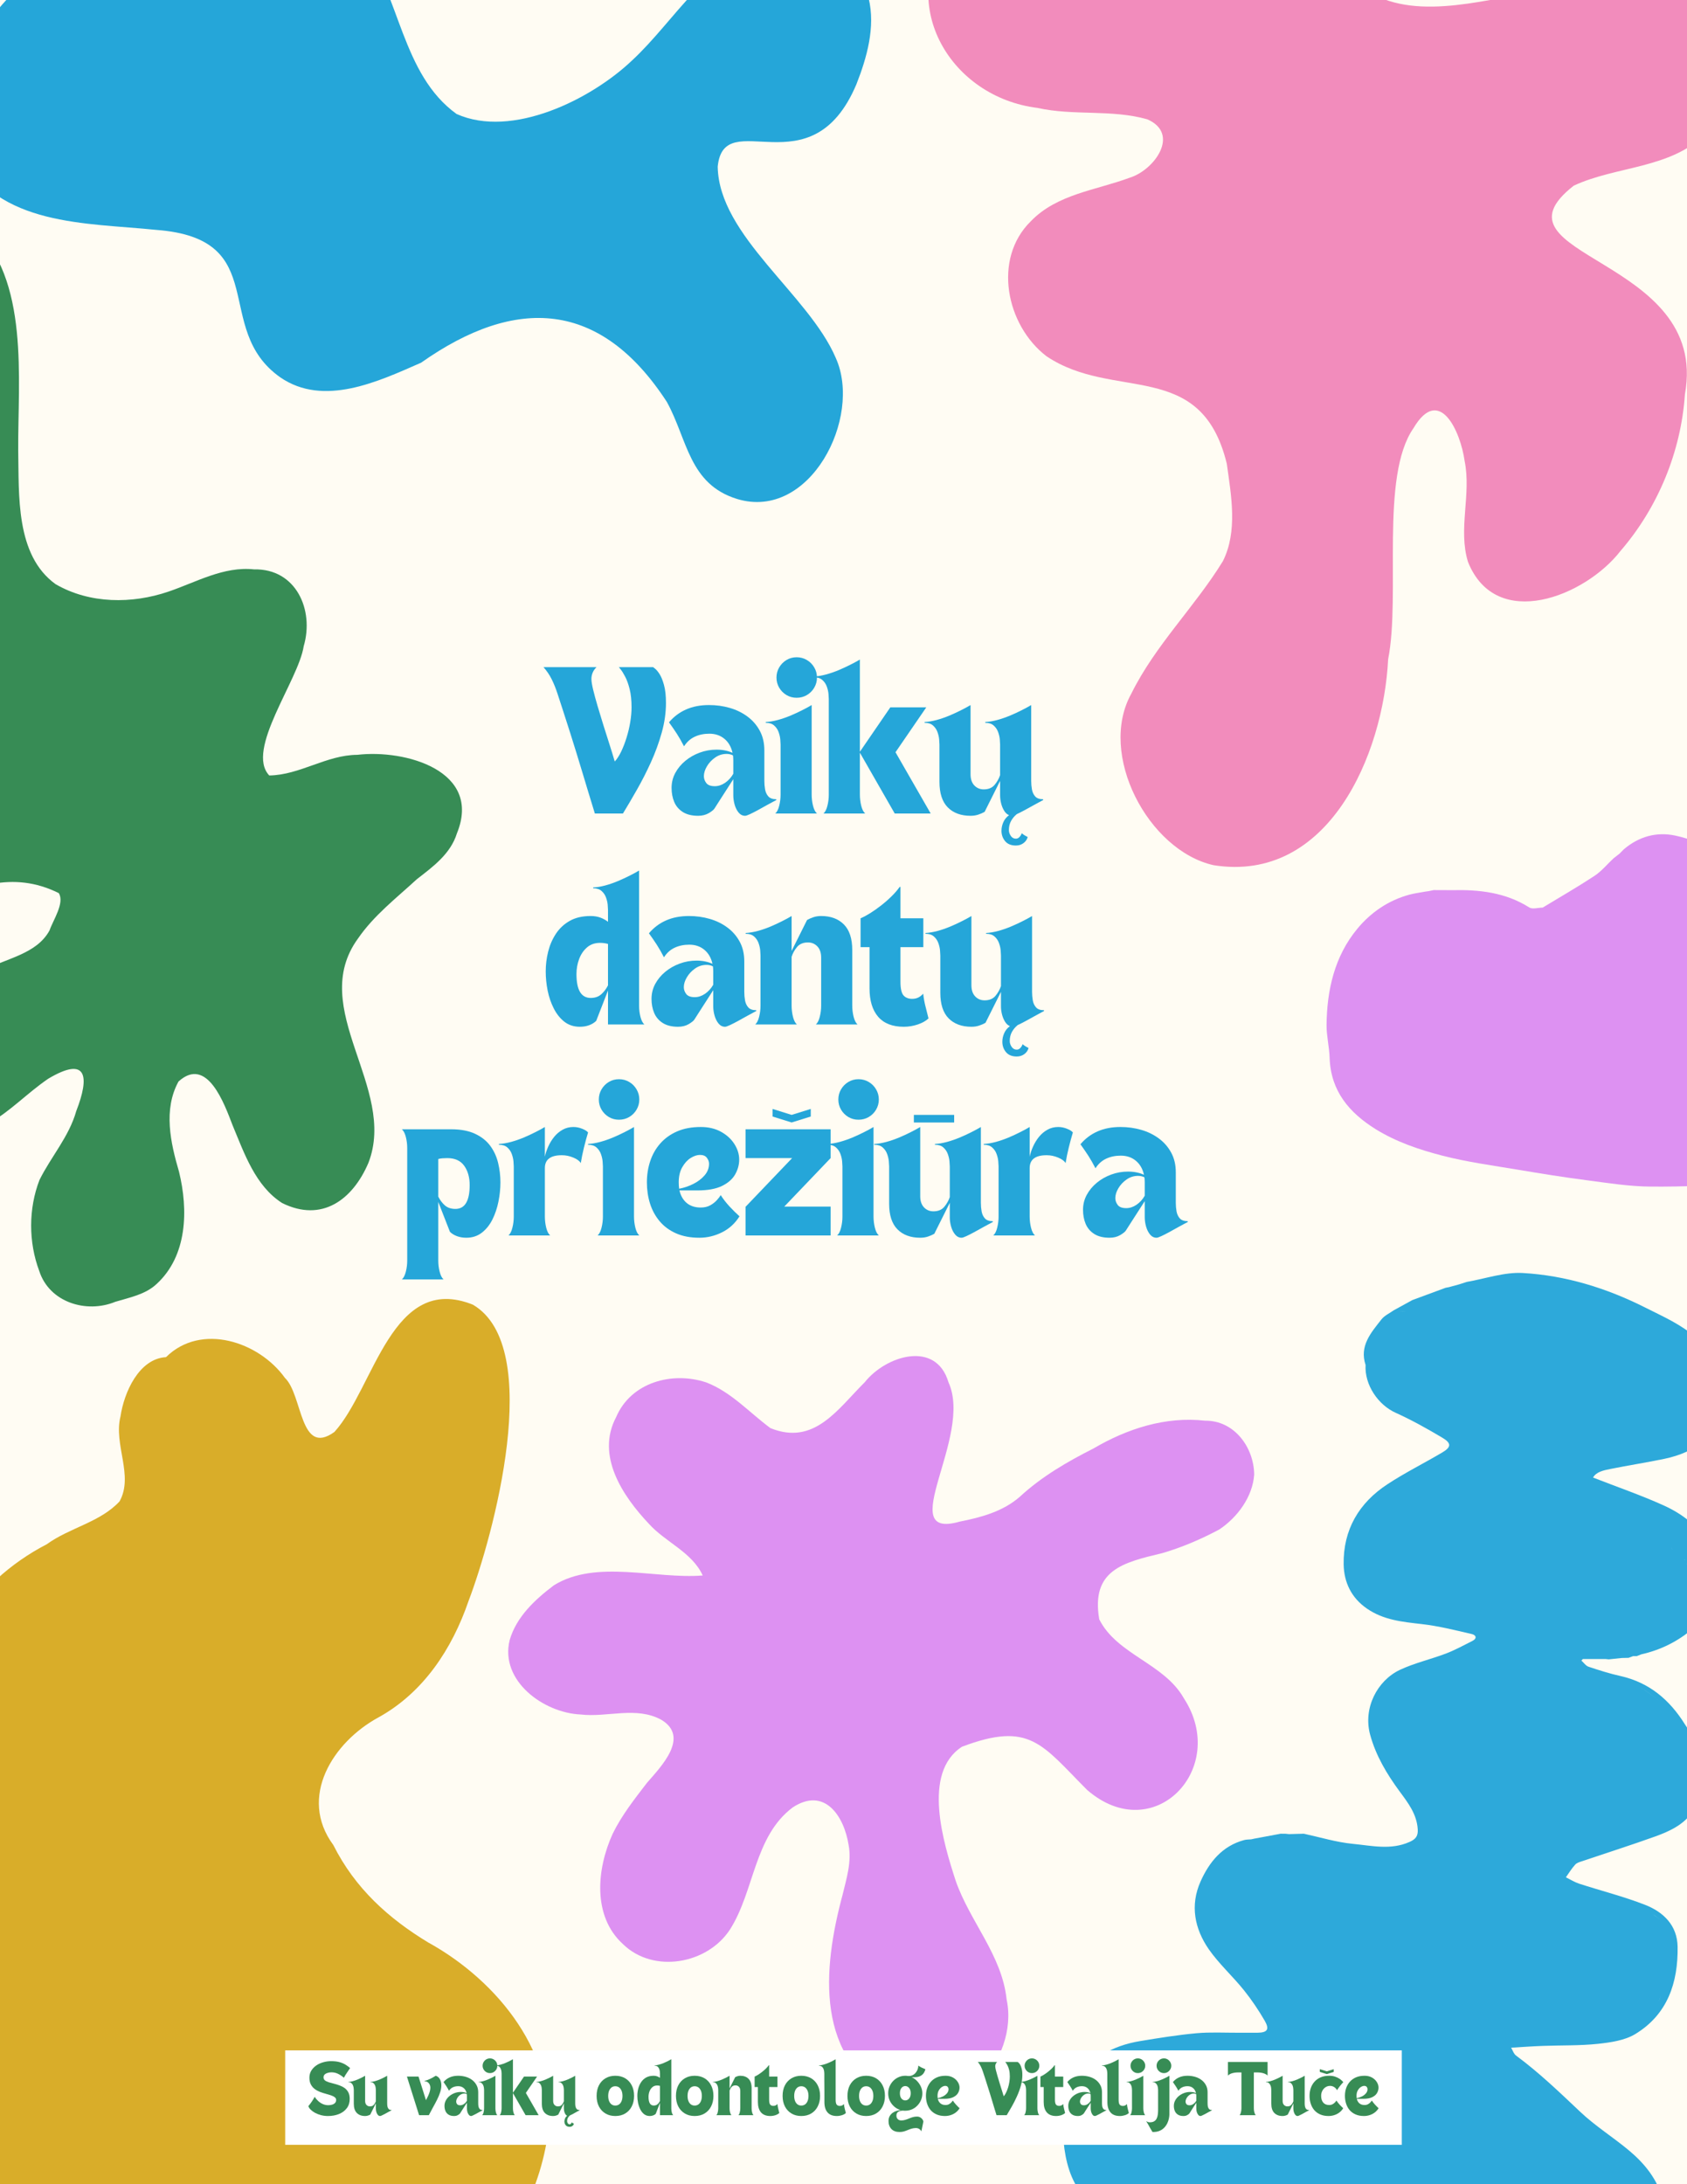 <svg xmlns="http://www.w3.org/2000/svg" xmlns:xlink="http://www.w3.org/1999/xlink" width="816" zoomAndPan="magnify" viewBox="0 0 612 792" height="1056" preserveAspectRatio="xMidYMid meet" version="1.0"><defs><g/><clipPath id="ab48a8d50b"><path d="M 0 64 L 168 64 L 168 474 L 0 474 Z M 0 64 " clip-rule="nonzero"/></clipPath><clipPath id="7c3b8eaa48"><path d="M 226.391 395.418 L -29.367 508.777 L -198.945 126.172 L 56.809 12.816 Z M 226.391 395.418 " clip-rule="nonzero"/></clipPath><clipPath id="164ed53aa3"><path d="M 226.391 395.418 L -29.367 508.777 L -198.945 126.172 L 56.809 12.816 Z M 226.391 395.418 " clip-rule="nonzero"/></clipPath><clipPath id="d9a31eaf19"><path d="M 226.391 395.418 L -29.367 508.777 L -198.945 126.172 L 56.809 12.816 Z M 226.391 395.418 " clip-rule="nonzero"/></clipPath><clipPath id="caad43e9e3"><path d="M 385.184 461.23 L 612 461.23 L 612 792 L 385.184 792 Z M 385.184 461.23 " clip-rule="nonzero"/></clipPath><clipPath id="293cc200e4"><path d="M 481.012 302 L 612 302 L 612 430.48 L 481.012 430.48 Z M 481.012 302 " clip-rule="nonzero"/></clipPath></defs><rect x="-61.2" width="734.4" fill="#ffffff" y="-79.2" height="950.4" fill-opacity="1"/><rect x="-61.2" width="734.4" fill="#fffcf3" y="-79.2" height="950.4" fill-opacity="1"/><path fill="#dd91f2" d="M 454.988 534.652 C 454.445 542.73 448.918 550.211 442.324 554.598 C 435.73 558.109 428.75 561.113 421.559 563.199 C 407.328 566.594 395.746 569.34 398.773 587.168 C 405.258 600.059 422.324 603.105 429.484 615.824 C 445.98 641.172 418.613 670.016 394.391 649.051 C 377.922 632.535 373.617 624.062 348.992 633.371 C 334.367 642.801 342.301 668.41 346.695 681.965 C 351.848 696.777 363.48 708.949 365.176 724.992 C 369.844 746.898 347.102 772.535 324.875 761.586 C 295.414 747.02 298.375 714.117 305.664 687.07 C 307.074 681.195 309 675.184 307.871 669.086 C 306.195 658.418 299.098 647.844 287.613 655.355 C 273.539 665.84 273.715 685.73 264.809 699.66 C 256.629 712.203 237.121 715.719 226.059 705.004 C 214.805 694.836 216.484 677.602 222.258 664.945 C 225.523 658.234 230.191 652.348 234.711 646.453 C 239.883 640.504 250.273 629.875 239.953 623.629 C 230.824 618.59 220.344 622.836 210.59 621.676 C 197.211 621.082 181.262 609.488 184.891 594.719 C 187.332 586.246 194.148 579.949 200.98 574.809 C 216.305 565.352 237.781 572.676 254.93 571.273 C 251.047 562.801 241.41 559.227 235.395 552.531 C 225.871 542.453 216.117 527.844 223.5 513.895 C 228.879 501.207 243.895 497.148 256.254 501.289 C 265.312 504.789 271.863 512.211 279.492 517.84 C 295.402 524.301 303.844 510.992 313.711 501.199 C 321.352 491.57 339.57 485.836 344.094 501.25 C 353.152 521 323.949 558.633 348.156 551.746 C 355.949 550.211 363.91 548.059 370.004 542.695 C 377.895 535.414 387.164 530.035 396.695 525.223 C 408.922 518.035 422.91 513.52 437.203 515.152 C 447.699 515.027 454.855 524.715 454.984 534.637 Z M 454.988 534.652 " fill-opacity="1" fill-rule="nonzero"/><path fill="#d9ad29" d="M 155.609 704.492 C 180.652 718.422 202.355 745.078 198.547 775.199 C 195.18 796.492 183.203 821.16 160.84 827.148 C 126.352 834.414 102.621 789.086 68.625 799.879 C 45.953 812.637 24.438 844.48 -4.91 833.266 C -32.047 816.797 -45.387 782.375 -44.5 751.547 C -43.926 721.957 -11.281 703.438 -21.25 671.953 C -25.141 644.453 -31.352 614.41 -15.273 589.539 C -7.41 576.934 3.781 566.766 16.957 559.961 C 25.234 553.945 36.355 551.988 43.371 544.41 C 48.594 535.059 41.125 523.793 43.715 513.605 C 44.984 504.938 50.387 492.652 60.227 492.109 C 72.922 479.551 93.902 486.445 103.367 499.637 C 109.848 505.805 108.68 528.309 121.312 519.238 C 135.848 503.266 142.09 461.262 171.57 473.094 C 197.699 488.43 178.887 557.148 169.965 580.551 C 164.016 597.863 153.664 613.676 137.352 622.703 C 120.777 631.672 108.105 651.656 120.918 669.012 C 128.824 684.742 140.93 695.656 155.609 704.516 Z M 155.609 704.492 " fill-opacity="1" fill-rule="nonzero"/><path fill="#f28cbc" d="M 636.457 9.961 C 636.324 24.512 628.648 38.094 618.809 48.395 C 606.16 61.266 586.395 60.117 570.934 67.312 C 537.629 93.305 620.34 92.914 611.246 142.949 C 609.844 163.766 601.473 184.039 587.844 199.812 C 575.098 216.23 542.766 229.184 532.555 203.766 C 528.891 191.91 533.793 179.305 531.336 167.188 C 529.871 156.539 522.199 139.375 512.785 155.238 C 500.547 172.797 508.203 215.75 503.578 239.055 C 501.859 273.715 481.875 320.34 440.23 313.719 C 416.547 308.379 398.148 273.531 410.418 251.508 C 419.145 233.879 433.43 220.074 443.629 203.492 C 449.07 192.605 446.648 179.715 445.051 168.152 C 435.711 129.75 404.125 145.668 379.617 129.156 C 365.008 117.965 360.016 93.867 373.973 80.207 C 383.477 70.355 397.668 68.973 409.875 64.422 C 418.777 61.664 428.242 48.535 416.238 43.277 C 403.336 39.578 389.473 42.059 376.355 39.129 C 345.047 35.254 325.188 2.273 344.188 -25.195 C 359.125 -50.488 410.293 -67.707 437.008 -55.305 C 447.762 -48.93 461.352 -47.426 469.812 -37.523 C 478.824 -29.293 481.691 -16.812 490 -8.148 C 506.297 8.555 532.34 1.27 552.742 -2.207 C 573.898 -9.82 594.32 -28.289 618.184 -22.785 C 630.961 -18.031 635.25 -2.43 636.445 9.93 Z M 636.457 9.961 " fill-opacity="1" fill-rule="nonzero"/><path fill="#25a6d9" d="M 315.129 -0.586 C 317.637 9.797 314.492 20.867 310.68 30.566 C 294.305 69.387 262.648 37.691 260.363 60.414 C 260.781 85.574 293.379 106.777 303.215 129.832 C 312.918 151.461 293.805 188.895 267.445 180.945 C 249.887 175.57 249.445 159.395 241.918 145.742 C 217.902 108.828 187.207 107.238 152.758 131.52 C 137.238 138.332 117.457 147.668 101.695 136.84 C 76.578 119.188 99.148 86.516 56.598 83.352 C 31.203 80.75 -0.641 82.082 -14.277 55.973 C -27.66 31.836 2.113 -7.445 24.219 -16.578 C 25.32 -18.969 28.148 -19.652 30.352 -20.539 C 39.254 -25.566 48.91 -29.066 58.293 -33.082 C 81.52 -46.621 115.504 -44.695 131.195 -20.781 C 145.125 -1.707 145.66 26.914 165.625 41.332 C 185.73 50.316 214.395 36.074 229.238 21.969 C 245.242 7.168 256.465 -15.094 279.395 -20.094 C 295.93 -26.473 309.801 -16.285 315.148 -0.586 Z M 315.129 -0.586 " fill-opacity="1" fill-rule="nonzero"/><g clip-path="url(#ab48a8d50b)"><g clip-path="url(#7c3b8eaa48)"><g clip-path="url(#164ed53aa3)"><g clip-path="url(#d9a31eaf19)"><path fill="#378c55" d="M -71.695 337.531 C -91.566 330.914 -114.066 317.695 -117.766 295.324 C -119.203 278.242 -108.172 246.938 -86.426 252.773 C -73.648 256.219 -62.285 263.168 -50.305 268.551 C -43.984 270.66 -35.621 271.797 -30.109 267.258 C -28.176 262.953 -29.66 257.141 -31.254 252.816 C -42.383 231.812 -63.68 217.883 -73.027 195.613 C -82.824 177.238 -91.223 157.59 -93.535 136.734 C -93.41 126.723 -94.988 116.613 -93.656 106.664 C -89.43 87.961 -73.793 71.422 -55.359 66.152 C -46.883 63.871 -37.336 64.195 -29.965 69.371 C -23.168 73.578 -15.559 76.664 -9.762 82.289 C 10.84 101.141 6.445 137.578 6.605 163.277 C 6.934 179.473 5.555 201.301 20.172 211.828 C 32.535 218.992 47.902 219.043 61.188 214.496 C 71.281 211.059 81.145 205.285 92.172 206.461 C 107.371 206.121 114.066 221.148 110.172 234.328 C 108.293 246.719 88.906 271.938 97.68 281.191 C 108.785 281.039 118.41 273.754 129.633 273.703 C 146.988 271.66 175.023 279.449 165.758 302.18 C 163.441 309.641 157.105 314.234 151.227 318.801 C 143.781 325.66 135.656 331.898 129.867 340.316 C 111.328 365.789 144.223 394.406 133.66 421.648 C 127.93 435.055 116.781 443.352 102.359 436.234 C 92.648 430.047 88.625 418.203 84.383 408.047 C 81.41 400.316 75.152 382.738 64.754 392.164 C 59.18 402.355 61.863 414.367 64.945 424.883 C 68.336 438.707 67.988 455.355 56.789 465.602 C 52.707 469.422 47.031 470.461 41.844 472.035 C 31.348 476.355 17.922 472.266 14.242 460.875 C 10.316 450.438 10.297 438.27 14.324 427.859 C 18.539 419.367 25.047 412.168 27.672 402.855 C 32.504 390.477 31.738 382.656 17.453 391.176 C 9.629 396.559 3.992 402.777 -4.105 407.414 C -11.172 411.984 -17.469 417.871 -25.41 420.949 C -41.398 428.785 -55.18 423.656 -53.77 404.203 C -50.492 379.035 -26.719 362.828 -5.875 351.898 C 2.152 347.426 13.219 346.078 17.969 337.383 C 19.266 333.598 23.531 327.426 21.328 323.848 C -12.492 307.082 -37.715 348.672 -71.688 337.492 Z M -71.695 337.531 " fill-opacity="1" fill-rule="nonzero"/></g></g></g></g><g clip-path="url(#caad43e9e3)"><path fill="#2da9da" d="M 626 501.555 C 624.406 494.832 620.523 489.676 615.414 485.145 C 609.938 480.262 603.336 477.395 596.93 474.168 C 582.906 467.09 568.031 462.484 552.395 461.594 C 545.719 461.223 538.867 463.664 532.09 464.832 C 531.148 465.152 530.176 465.453 529.223 465.754 L 529.199 465.754 C 528.031 466.074 526.832 466.406 525.641 466.727 C 525.238 466.797 524.844 466.871 524.441 466.953 C 520.402 468.445 516.398 469.945 512.363 471.414 C 510.098 472.656 507.828 473.906 505.562 475.148 C 504.074 476.215 502.219 477.043 501.133 478.441 C 497.375 483.25 493.09 488 495.398 494.953 C 494.977 502.156 499.953 509.453 506.379 512.316 C 512.188 514.938 517.766 518.07 523.219 521.309 C 526.602 523.309 526.512 524.727 523.238 526.66 C 516.637 530.57 509.734 533.984 503.336 538.188 C 492.977 544.965 487.246 554.703 487.441 567.254 C 487.566 573.805 490.258 579.41 495.906 583.293 C 501.93 587.453 508.781 588.105 515.789 588.902 C 521.863 589.594 527.867 591.113 533.848 592.492 C 535.461 592.844 536.012 594.062 534.098 595.035 C 530.961 596.609 527.844 598.328 524.586 599.57 C 519.027 601.691 513.129 603.004 507.797 605.52 C 499.602 609.43 494.449 619.363 497.035 628.957 C 499.105 636.602 503.109 643.277 507.746 649.578 C 510.832 653.758 513.996 657.828 514.32 663.352 C 514.465 665.793 513.543 666.941 511.309 667.906 C 504.559 670.918 497.637 669.25 490.855 668.598 C 484.852 668.027 478.953 666.207 472.992 664.914 C 471.203 664.965 469.402 665.02 467.609 665.059 C 467.207 665.008 466.812 664.957 466.41 664.934 C 465.809 664.914 465.211 664.914 464.621 664.914 L 464.598 664.914 C 461.434 665.516 458.277 666.082 455.109 666.684 C 454.707 666.789 454.293 666.859 453.867 666.953 C 453.02 667.023 452.129 667.004 451.301 667.223 C 443.383 669.383 438.695 675.168 435.527 682.238 C 431.668 690.906 433.363 699.371 438.539 706.844 C 442.254 712.152 447.18 716.582 451.25 721.641 C 454.062 725.148 456.598 728.914 458.844 732.793 C 460.613 735.91 459.715 737.027 456.207 737.078 C 453.918 737.098 451.621 737.078 449.332 737.078 C 444.254 737.098 439.148 736.809 434.09 737.254 C 427.27 737.875 420.488 738.973 413.711 740.09 C 403.277 741.785 394.75 746.621 389.523 756.109 C 386.035 762.41 385.188 769.383 385.84 776.535 C 386.512 783.652 388.332 790.605 392.867 796.039 C 397.598 801.691 403.176 806.73 408.785 811.582 C 416.328 818.109 424.93 822.891 434.742 825.23 C 435.164 825.281 435.559 825.305 435.961 825.332 C 436.086 825.48 436.191 825.707 436.336 825.777 C 449.539 831.035 463.285 834.324 477.164 837.141 L 477.184 837.16 C 477.609 837.234 478.004 837.305 478.406 837.41 L 478.508 837.41 C 482.617 838.277 486.707 839.129 490.816 839.996 C 490.867 839.996 490.887 840.016 490.938 840.016 C 491.539 840.039 492.141 840.07 492.73 840.07 C 494.52 840.316 496.32 840.566 498.109 840.793 C 499.105 840.773 500.109 840.773 501.102 840.742 C 501.504 840.723 501.898 840.668 502.301 840.637 C 503.297 840.691 504.301 840.762 505.293 840.812 C 508.285 840.793 511.277 840.762 514.258 840.742 C 514.68 840.812 515.074 840.887 515.477 840.969 C 516.473 841.043 517.445 841.113 518.438 841.164 C 519.234 841.238 520.031 841.312 520.828 841.395 C 521.023 841.695 521.23 841.961 521.43 842.262 L 537.574 842.262 C 541.188 841.641 544.777 840.523 548.391 840.441 C 557.609 840.246 566.305 837.801 574.863 834.738 C 584.977 831.109 592.945 824.527 598.852 815.617 C 602.363 810.27 605.031 804.535 603.281 797.789 C 601.336 790.316 596.711 784.586 590.977 779.785 C 585.172 774.93 578.672 770.895 573.219 765.711 C 565.723 758.633 558.324 751.516 550.023 745.387 C 549.125 744.734 548.73 743.371 548.203 742.5 C 552.414 742.254 556.098 741.973 559.816 741.848 C 566.438 741.602 573.113 741.797 579.695 741.105 C 584.301 740.605 589.363 739.883 593.172 737.598 C 604.93 730.496 608.789 718.938 608.594 705.891 C 608.469 698.141 603.438 693.289 596.785 690.699 C 588.992 687.66 580.793 685.598 572.793 683.004 C 571.148 682.453 569.625 681.48 568.062 680.715 C 569.16 679.172 570.152 677.527 571.426 676.133 C 571.996 675.457 573.094 675.16 574.016 674.859 C 582.852 671.867 591.805 669.031 600.594 665.867 C 605.695 664.023 610.809 661.633 613.922 657.031 C 618.93 649.66 619.977 641.488 616.242 633.199 C 614.969 630.363 612.875 627.891 611.23 625.23 C 605.703 616.363 598.324 610.094 587.895 607.742 C 583.98 606.875 580.141 605.652 576.332 604.379 C 575.309 604.059 574.562 602.91 573.695 602.137 C 573.871 601.961 574.047 601.762 574.223 601.566 L 582.418 601.566 C 582.82 601.617 583.215 601.637 583.617 601.691 C 585.191 601.516 586.754 601.371 588.328 601.195 C 589.145 601.172 589.973 601.141 590.793 601.141 C 591.34 600.914 591.91 600.719 592.457 600.52 L 593.781 600.52 C 594.332 600.293 594.879 600.098 595.426 599.867 C 602.527 598.277 608.852 595.109 614.336 590.359 C 618.395 586.852 621.293 582.566 623.152 577.363 C 625.473 570.918 623.008 565.73 620.109 560.402 C 616.355 553.5 610.371 548.969 603.5 545.855 C 595.18 542.098 586.516 539.129 577.918 535.766 C 579.066 533.695 581.727 533.148 584.238 532.652 C 590.77 531.328 597.344 530.332 603.844 528.969 C 609.367 527.82 614.531 525.625 618.961 522.043 C 622.719 519.004 624.965 514.945 626.012 510.219 C 626.133 509.691 626.434 509.246 626.664 508.746 L 626.664 502.766 C 626.434 502.363 626.113 502.023 626.012 501.598 Z M 507.582 475.5 C 508.48 475.676 509.301 475.625 509.973 475.398 C 509.301 475.645 508.48 475.699 507.582 475.5 Z M 535.73 841.332 C 536.281 841.207 536.848 840.906 537.379 840.555 C 536.848 840.926 536.281 841.227 535.73 841.332 Z M 601.719 725.945 C 601.895 725.168 602.164 724.422 602.496 723.68 C 602.176 724.402 601.926 725.168 601.719 725.945 Z M 602.516 696.383 C 601.648 695.562 600.645 694.809 599.598 694.117 C 600.645 694.789 601.637 695.531 602.516 696.383 Z M 602.219 617.109 C 599.898 615.09 597.457 613.227 594.797 611.852 C 597.465 613.195 599.898 615.09 602.219 617.109 Z M 611.852 566.973 C 611.957 567.117 612.082 567.242 612.172 567.398 C 612.07 567.254 611.945 567.098 611.82 566.973 Z M 611.129 565.453 L 611.305 565.648 C 611.23 565.598 611.16 565.547 611.078 565.504 Z M 606.648 561.719 L 606.625 561.719 C 606.574 561.52 606.555 561.312 606.5 561.117 C 606.555 561.312 606.605 561.52 606.648 561.719 Z M 606.648 561.719 " fill-opacity="1" fill-rule="nonzero"/></g><g clip-path="url(#293cc200e4)"><path fill="#dd91f2" d="M 724.684 356.297 C 723.344 366.48 721.203 376.555 715.637 385.371 C 711.41 392.047 706.773 398.543 701.645 404.547 C 696.18 410.969 688.91 415.371 680.973 418.074 C 671.254 421.402 661.332 424.16 651.359 426.684 C 646.047 428.023 640.535 428.77 635.043 429.082 C 622.984 429.773 610.867 430.367 598.777 430.266 C 591.074 430.211 583.367 428.98 575.688 427.969 C 567.332 426.887 559.008 425.547 550.711 424.152 C 541.48 422.605 532.18 421.367 523.152 419.023 C 514.801 416.859 506.555 414.078 499.078 409.461 C 489.441 403.457 482.762 395.621 482.352 383.582 C 482.227 379.609 481.223 375.668 481.242 371.723 C 481.371 358.961 484.129 346.773 492.402 336.77 C 497.273 330.867 503.688 326.457 511.32 324.398 C 513.18 323.906 515.082 323.68 516.969 323.316 C 517.406 323.262 517.844 323.188 518.281 323.133 C 518.898 323.004 519.52 322.879 520.113 322.75 C 522.352 322.777 524.594 322.777 526.836 322.777 C 536.656 322.547 546.164 323.605 554.773 329.043 C 555.934 329.789 558 329.117 559.648 329.098 C 565.914 325.309 572.273 321.645 578.387 317.629 C 580.988 315.926 583.023 313.402 585.316 311.262 C 586.066 310.695 586.785 310.102 587.531 309.531 C 588.051 309.012 588.562 308.5 589.055 307.984 C 594.547 303.32 600.934 301.516 607.844 303.008 C 618.797 305.379 627.922 311.363 636.066 318.832 C 638.078 320.664 639.93 322.832 641.25 325.199 C 644.035 330.254 650.887 332.262 656.172 329.062 C 661.84 325.609 667.121 321.484 672.742 317.93 C 675.758 316.027 679.008 314.352 682.352 313.137 C 686.836 311.562 691.219 313.211 695.316 314.867 C 705.828 319.094 713.719 326.262 718.875 336.492 C 722.043 342.762 725.625 348.945 724.676 356.289 Z M 724.684 356.297 " fill-opacity="1" fill-rule="nonzero"/></g><g fill="#25a6d9" fill-opacity="1"><g transform="translate(196.61, 294.982)"><g><path d="M 7.594 -37.453 C 6.895 -39.578 6.242 -41.57 5.641 -43.438 C 5.035 -45.312 4.336 -47.047 3.547 -48.641 C 2.754 -50.242 1.754 -51.723 0.547 -53.078 L 19.797 -53.078 C 19.172 -52.484 18.703 -51.812 18.391 -51.062 C 18.086 -50.312 17.938 -49.57 17.938 -48.844 C 17.938 -47.957 18.145 -46.648 18.562 -44.922 C 18.977 -43.203 19.516 -41.223 20.172 -38.984 C 20.836 -36.754 21.547 -34.426 22.297 -32 C 23.055 -29.582 23.801 -27.238 24.531 -24.969 C 25.258 -22.695 25.883 -20.66 26.406 -18.859 C 27.25 -19.773 28.035 -20.992 28.766 -22.516 C 29.492 -24.047 30.141 -25.727 30.703 -27.562 C 31.273 -29.395 31.719 -31.266 32.031 -33.172 C 32.344 -35.078 32.5 -36.852 32.5 -38.5 C 32.5 -41.062 32.27 -43.258 31.812 -45.094 C 31.352 -46.926 30.812 -48.43 30.188 -49.609 C 29.57 -50.785 29.035 -51.656 28.578 -52.219 C 28.117 -52.789 27.891 -53.078 27.891 -53.078 L 40.312 -53.078 C 40.312 -53.078 40.551 -52.891 41.031 -52.516 C 41.508 -52.148 42.051 -51.5 42.656 -50.562 C 43.258 -49.633 43.797 -48.316 44.266 -46.609 C 44.742 -44.91 44.984 -42.738 44.984 -40.094 C 44.984 -36.539 44.469 -32.938 43.438 -29.281 C 42.414 -25.633 41.109 -22.062 39.516 -18.562 C 37.922 -15.062 36.223 -11.734 34.422 -8.578 C 32.629 -5.422 30.945 -2.562 29.375 0 L 19.188 0 C 18.27 -2.938 17.445 -5.629 16.719 -8.078 C 15.988 -10.535 15.281 -12.883 14.594 -15.125 C 13.914 -17.363 13.227 -19.617 12.531 -21.891 C 11.844 -24.16 11.094 -26.562 10.281 -29.094 C 9.477 -31.625 8.582 -34.41 7.594 -37.453 Z M 7.594 -37.453 "/></g></g></g><g fill="#25a6d9" fill-opacity="1"><g transform="translate(242.147, 294.982)"><g><path d="M 0.547 -33.062 C 2.273 -35.113 4.348 -36.672 6.766 -37.734 C 9.18 -38.797 11.945 -39.328 15.062 -39.328 C 17.707 -39.328 20.227 -38.977 22.625 -38.281 C 25.031 -37.582 27.164 -36.535 29.031 -35.141 C 30.906 -33.754 32.391 -32.039 33.484 -30 C 34.586 -27.969 35.141 -25.594 35.141 -22.875 L 35.141 -11.828 C 35.141 -10.797 35.227 -9.766 35.406 -8.734 C 35.594 -7.711 35.988 -6.863 36.594 -6.188 C 37.207 -5.508 38.172 -5.172 39.484 -5.172 L 39.484 -4.891 C 38.422 -4.336 37.301 -3.734 36.125 -3.078 C 34.957 -2.422 33.832 -1.797 32.75 -1.203 C 31.664 -0.617 30.711 -0.133 29.891 0.25 C 29.066 0.633 28.488 0.828 28.156 0.828 C 27.238 0.828 26.457 0.441 25.812 -0.328 C 25.176 -1.098 24.691 -2.062 24.359 -3.219 C 24.035 -4.375 23.875 -5.5 23.875 -6.594 L 23.875 -12.438 C 23.176 -11.332 22.395 -10.117 21.531 -8.797 C 20.664 -7.473 19.836 -6.188 19.047 -4.938 C 18.266 -3.695 17.598 -2.656 17.047 -1.812 C 16.797 -1.375 16.117 -0.82 15.016 -0.156 C 13.91 0.5 12.609 0.828 11.109 0.828 C 8.836 0.828 6.984 0.367 5.547 -0.547 C 4.117 -1.461 3.082 -2.68 2.438 -4.203 C 1.801 -5.723 1.484 -7.422 1.484 -9.297 C 1.484 -11.234 1.93 -13.035 2.828 -14.703 C 3.734 -16.379 4.953 -17.848 6.484 -19.109 C 8.023 -20.379 9.766 -21.367 11.703 -22.078 C 13.648 -22.797 15.688 -23.156 17.812 -23.156 C 19.977 -23.156 21.906 -22.77 23.594 -22 C 23.113 -24.164 22.129 -25.863 20.641 -27.094 C 19.16 -28.32 17.344 -28.938 15.188 -28.938 C 13.195 -28.938 11.422 -28.566 9.859 -27.828 C 8.305 -27.098 7.02 -25.941 6 -24.359 C 5.113 -26.086 4.25 -27.602 3.406 -28.906 C 2.562 -30.207 1.609 -31.594 0.547 -33.062 Z M 13.203 -13.531 C 13.203 -12.645 13.492 -11.816 14.078 -11.047 C 14.66 -10.285 15.688 -9.906 17.156 -9.906 C 18.438 -9.906 19.672 -10.305 20.859 -11.109 C 22.055 -11.91 23.062 -13.008 23.875 -14.406 L 23.875 -19.312 C 23.875 -19.602 23.863 -19.906 23.844 -20.219 C 23.82 -20.531 23.797 -20.812 23.766 -21.062 C 23.43 -21.25 23.07 -21.383 22.688 -21.469 C 22.301 -21.562 21.891 -21.609 21.453 -21.609 C 19.91 -21.609 18.516 -21.164 17.266 -20.281 C 16.023 -19.406 15.035 -18.344 14.297 -17.094 C 13.566 -15.852 13.203 -14.664 13.203 -13.531 Z M 13.203 -13.531 "/></g></g></g><g fill="#25a6d9" fill-opacity="1"><g transform="translate(279.984, 294.982)"><g><path d="M -2.203 -33.172 C -0.848 -33.242 0.609 -33.488 2.172 -33.906 C 3.734 -34.332 5.273 -34.863 6.797 -35.5 C 8.316 -36.145 9.742 -36.805 11.078 -37.484 C 12.422 -38.16 13.551 -38.773 14.469 -39.328 L 14.469 -6.875 C 14.469 -5.52 14.629 -4.172 14.953 -2.828 C 15.285 -1.492 15.766 -0.551 16.391 0 L 1.266 0 C 1.891 -0.551 2.363 -1.484 2.688 -2.797 C 3.02 -4.117 3.188 -5.457 3.188 -6.812 L 3.188 -25.031 C 3.188 -25.426 3.148 -26.047 3.078 -26.891 C 3.004 -27.734 2.801 -28.613 2.469 -29.531 C 2.145 -30.445 1.613 -31.234 0.875 -31.891 C 0.145 -32.555 -0.879 -32.891 -2.203 -32.891 Z M 9.016 -41.969 C 7.66 -41.969 6.43 -42.297 5.328 -42.953 C 4.234 -43.609 3.352 -44.492 2.688 -45.609 C 2.031 -46.734 1.703 -47.957 1.703 -49.281 C 1.703 -50.633 2.031 -51.867 2.688 -52.984 C 3.352 -54.109 4.234 -55 5.328 -55.656 C 6.43 -56.32 7.66 -56.656 9.016 -56.656 C 10.379 -56.656 11.617 -56.32 12.734 -55.656 C 13.848 -55 14.734 -54.109 15.391 -52.984 C 16.055 -51.867 16.391 -50.633 16.391 -49.281 C 16.391 -47.957 16.055 -46.734 15.391 -45.609 C 14.734 -44.492 13.848 -43.609 12.734 -42.953 C 11.617 -42.297 10.379 -41.969 9.016 -41.969 Z M 9.016 -41.969 "/></g></g></g><g fill="#25a6d9" fill-opacity="1"><g transform="translate(297.473, 294.982)"><g><path d="M 3.188 -41.531 C 3.188 -41.926 3.148 -42.547 3.078 -43.391 C 3.004 -44.234 2.801 -45.113 2.469 -46.031 C 2.145 -46.945 1.613 -47.734 0.875 -48.391 C 0.145 -49.055 -0.879 -49.391 -2.203 -49.391 L -2.203 -49.672 C -0.848 -49.742 0.609 -49.988 2.172 -50.406 C 3.734 -50.832 5.273 -51.363 6.797 -52 C 8.316 -52.645 9.742 -53.305 11.078 -53.984 C 12.422 -54.66 13.551 -55.273 14.469 -55.828 L 14.469 -22.391 L 25.516 -38.5 L 38.562 -38.5 L 27.391 -22.219 L 40.156 0 L 27.109 0 L 14.469 -22.062 L 14.469 -6.875 C 14.469 -5.52 14.629 -4.172 14.953 -2.828 C 15.285 -1.492 15.766 -0.551 16.391 0 L 1.266 0 C 1.891 -0.551 2.363 -1.484 2.688 -2.797 C 3.02 -4.117 3.188 -5.457 3.188 -6.812 Z M 3.188 -41.531 "/></g></g></g><g fill="#25a6d9" fill-opacity="1"><g transform="translate(338.17, 294.982)"><g><path d="M -2.75 -32.891 L -2.75 -33.172 C -1.395 -33.242 0.055 -33.488 1.609 -33.906 C 3.172 -34.332 4.711 -34.863 6.234 -35.5 C 7.766 -36.145 9.195 -36.805 10.531 -37.484 C 11.875 -38.16 13.004 -38.773 13.922 -39.328 L 13.922 -14.25 C 13.922 -12.488 14.379 -11.129 15.297 -10.172 C 16.211 -9.223 17.348 -8.75 18.703 -8.75 C 20.422 -8.75 21.738 -9.297 22.656 -10.391 C 23.57 -11.492 24.234 -12.672 24.641 -13.922 L 24.641 -25.031 C 24.641 -25.426 24.602 -26.047 24.531 -26.891 C 24.457 -27.734 24.254 -28.613 23.922 -29.531 C 23.598 -30.445 23.066 -31.234 22.328 -31.891 C 21.598 -32.555 20.57 -32.891 19.25 -32.891 L 19.25 -33.172 C 20.602 -33.242 22.055 -33.488 23.609 -33.906 C 25.172 -34.332 26.711 -34.863 28.234 -35.5 C 29.766 -36.145 31.195 -36.805 32.531 -37.484 C 33.875 -38.16 35.004 -38.773 35.922 -39.328 L 35.922 -27.5 C 35.922 -25.008 35.922 -22.551 35.922 -20.125 C 35.922 -17.707 35.922 -14.941 35.922 -11.828 C 35.922 -10.797 36.008 -9.766 36.188 -8.734 C 36.375 -7.711 36.77 -6.863 37.375 -6.188 C 37.977 -5.508 38.941 -5.172 40.266 -5.172 L 40.266 -4.891 C 39.203 -4.336 38.07 -3.723 36.875 -3.047 C 35.688 -2.367 34.539 -1.738 33.438 -1.156 C 32.344 -0.57 31.391 -0.094 30.578 0.281 L 30.641 0.281 C 29.828 0.938 29.156 1.738 28.625 2.688 C 28.094 3.645 27.828 4.75 27.828 6 C 27.828 6.727 28.055 7.43 28.516 8.109 C 28.973 8.785 29.586 9.125 30.359 9.125 C 30.867 9.125 31.305 8.922 31.672 8.516 C 32.047 8.117 32.32 7.664 32.5 7.156 C 32.875 7.477 33.234 7.738 33.578 7.938 C 33.922 8.145 34.281 8.344 34.656 8.531 C 34.395 9.445 33.879 10.188 33.109 10.75 C 32.336 11.32 31.422 11.609 30.359 11.609 C 28.641 11.609 27.336 11.078 26.453 10.016 C 25.578 8.953 25.141 7.703 25.141 6.266 C 25.141 5.203 25.367 4.156 25.828 3.125 C 26.285 2.102 26.973 1.266 27.891 0.609 C 27.191 0.316 26.602 -0.211 26.125 -0.984 C 25.645 -1.754 25.273 -2.645 25.016 -3.656 C 24.766 -4.664 24.641 -5.645 24.641 -6.594 L 24.641 -11.828 L 19.031 -0.609 C 18.332 -0.203 17.562 0.133 16.719 0.406 C 15.875 0.688 14.941 0.828 13.922 0.828 C 10.43 0.828 7.676 -0.188 5.656 -2.219 C 3.645 -4.258 2.641 -7.352 2.641 -11.5 L 2.641 -25.031 C 2.641 -25.426 2.602 -26.047 2.531 -26.891 C 2.457 -27.734 2.254 -28.613 1.922 -29.531 C 1.598 -30.445 1.066 -31.234 0.328 -31.891 C -0.398 -32.555 -1.426 -32.891 -2.75 -32.891 Z M -2.75 -32.891 "/></g></g></g><g fill="#25a6d9" fill-opacity="1"><g transform="translate(196.317, 371.482)"><g><path d="M 14.031 0.828 C 11.863 0.828 10 0.223 8.438 -0.984 C 6.883 -2.203 5.602 -3.801 4.594 -5.781 C 3.582 -7.758 2.836 -9.922 2.359 -12.266 C 1.891 -14.609 1.656 -16.938 1.656 -19.25 C 1.656 -21.633 1.945 -24.008 2.531 -26.375 C 3.113 -28.738 4.047 -30.898 5.328 -32.859 C 6.617 -34.828 8.297 -36.395 10.359 -37.562 C 12.43 -38.738 14.957 -39.328 17.938 -39.328 C 19.289 -39.328 20.477 -39.133 21.5 -38.75 C 22.531 -38.363 23.445 -37.859 24.25 -37.234 L 24.25 -41.531 C 24.25 -41.926 24.211 -42.547 24.141 -43.391 C 24.066 -44.234 23.863 -45.113 23.531 -46.031 C 23.207 -46.945 22.676 -47.734 21.938 -48.391 C 21.207 -49.055 20.18 -49.391 18.859 -49.391 L 18.859 -49.672 C 20.223 -49.742 21.68 -49.988 23.234 -50.406 C 24.797 -50.832 26.336 -51.363 27.859 -52 C 29.379 -52.645 30.805 -53.305 32.141 -53.984 C 33.484 -54.66 34.613 -55.273 35.531 -55.828 L 35.531 -6.766 C 35.531 -5.41 35.691 -4.082 36.016 -2.781 C 36.348 -1.477 36.828 -0.551 37.453 0 L 24.25 0 L 24.25 -12.312 L 19.969 -1.312 C 19.301 -0.656 18.461 -0.133 17.453 0.25 C 16.453 0.633 15.312 0.828 14.031 0.828 Z M 12.812 -18.266 C 12.812 -12.504 14.535 -9.625 17.984 -9.625 C 19.555 -9.625 20.836 -10.07 21.828 -10.969 C 22.816 -11.863 23.625 -12.938 24.25 -14.188 L 24.25 -29.203 C 23.375 -29.461 22.406 -29.594 21.344 -29.594 C 19.469 -29.594 17.895 -29.039 16.625 -27.938 C 15.363 -26.844 14.41 -25.43 13.766 -23.703 C 13.129 -21.984 12.812 -20.172 12.812 -18.266 Z M 12.812 -18.266 "/></g></g></g><g fill="#25a6d9" fill-opacity="1"><g transform="translate(234.869, 371.482)"><g><path d="M 0.547 -33.062 C 2.273 -35.113 4.348 -36.672 6.766 -37.734 C 9.18 -38.797 11.945 -39.328 15.062 -39.328 C 17.707 -39.328 20.227 -38.977 22.625 -38.281 C 25.031 -37.582 27.164 -36.535 29.031 -35.141 C 30.906 -33.754 32.391 -32.039 33.484 -30 C 34.586 -27.969 35.141 -25.594 35.141 -22.875 L 35.141 -11.828 C 35.141 -10.797 35.227 -9.766 35.406 -8.734 C 35.594 -7.711 35.988 -6.863 36.594 -6.188 C 37.207 -5.508 38.172 -5.172 39.484 -5.172 L 39.484 -4.891 C 38.422 -4.336 37.301 -3.734 36.125 -3.078 C 34.957 -2.422 33.832 -1.797 32.75 -1.203 C 31.664 -0.617 30.711 -0.133 29.891 0.25 C 29.066 0.633 28.488 0.828 28.156 0.828 C 27.238 0.828 26.457 0.441 25.812 -0.328 C 25.176 -1.098 24.691 -2.062 24.359 -3.219 C 24.035 -4.375 23.875 -5.5 23.875 -6.594 L 23.875 -12.438 C 23.176 -11.332 22.395 -10.117 21.531 -8.797 C 20.664 -7.473 19.836 -6.188 19.047 -4.938 C 18.266 -3.695 17.598 -2.656 17.047 -1.812 C 16.797 -1.375 16.117 -0.82 15.016 -0.156 C 13.91 0.5 12.609 0.828 11.109 0.828 C 8.836 0.828 6.984 0.367 5.547 -0.547 C 4.117 -1.461 3.082 -2.68 2.438 -4.203 C 1.801 -5.723 1.484 -7.422 1.484 -9.297 C 1.484 -11.234 1.93 -13.035 2.828 -14.703 C 3.734 -16.379 4.953 -17.848 6.484 -19.109 C 8.023 -20.379 9.766 -21.367 11.703 -22.078 C 13.648 -22.797 15.688 -23.156 17.812 -23.156 C 19.977 -23.156 21.906 -22.77 23.594 -22 C 23.113 -24.164 22.129 -25.863 20.641 -27.094 C 19.16 -28.32 17.344 -28.938 15.188 -28.938 C 13.195 -28.938 11.422 -28.566 9.859 -27.828 C 8.305 -27.098 7.02 -25.941 6 -24.359 C 5.113 -26.086 4.25 -27.602 3.406 -28.906 C 2.562 -30.207 1.609 -31.594 0.547 -33.062 Z M 13.203 -13.531 C 13.203 -12.645 13.492 -11.816 14.078 -11.047 C 14.66 -10.285 15.688 -9.906 17.156 -9.906 C 18.438 -9.906 19.672 -10.305 20.859 -11.109 C 22.055 -11.91 23.062 -13.008 23.875 -14.406 L 23.875 -19.312 C 23.875 -19.602 23.863 -19.906 23.844 -20.219 C 23.82 -20.531 23.797 -20.812 23.766 -21.062 C 23.43 -21.25 23.07 -21.383 22.688 -21.469 C 22.301 -21.562 21.891 -21.609 21.453 -21.609 C 19.91 -21.609 18.516 -21.164 17.266 -20.281 C 16.023 -19.406 15.035 -18.344 14.297 -17.094 C 13.566 -15.852 13.203 -14.664 13.203 -13.531 Z M 13.203 -13.531 "/></g></g></g><g fill="#25a6d9" fill-opacity="1"><g transform="translate(272.706, 371.482)"><g><path d="M -2.203 -32.891 L -2.203 -33.172 C -0.848 -33.242 0.609 -33.488 2.172 -33.906 C 3.734 -34.332 5.273 -34.863 6.797 -35.5 C 8.316 -36.145 9.742 -36.805 11.078 -37.484 C 12.422 -38.16 13.551 -38.773 14.469 -39.328 L 14.469 -26.672 L 20.078 -37.891 C 20.805 -38.297 21.582 -38.633 22.406 -38.906 C 23.238 -39.188 24.164 -39.328 25.188 -39.328 C 28.676 -39.328 31.426 -38.305 33.438 -36.266 C 35.457 -34.234 36.469 -31.145 36.469 -27 L 36.469 -6.875 C 36.469 -5.52 36.629 -4.172 36.953 -2.828 C 37.285 -1.492 37.766 -0.551 38.391 0 L 23.266 0 C 23.891 -0.551 24.363 -1.484 24.688 -2.797 C 25.02 -4.117 25.188 -5.457 25.188 -6.812 L 25.188 -24.25 C 25.188 -26.008 24.727 -27.363 23.812 -28.312 C 22.895 -29.27 21.758 -29.75 20.406 -29.75 C 18.676 -29.75 17.352 -29.195 16.438 -28.094 C 15.52 -27 14.863 -25.812 14.469 -24.531 L 14.469 -6.875 C 14.469 -5.52 14.629 -4.172 14.953 -2.828 C 15.285 -1.492 15.766 -0.551 16.391 0 L 1.266 0 C 1.891 -0.551 2.363 -1.484 2.688 -2.797 C 3.02 -4.117 3.188 -5.457 3.188 -6.812 L 3.188 -25.031 C 3.188 -25.426 3.148 -26.047 3.078 -26.891 C 3.004 -27.734 2.801 -28.613 2.469 -29.531 C 2.145 -30.445 1.613 -31.234 0.875 -31.891 C 0.145 -32.555 -0.879 -32.891 -2.203 -32.891 Z M -2.203 -32.891 "/></g></g></g><g fill="#25a6d9" fill-opacity="1"><g transform="translate(312.194, 371.482)"><g><path d="M 0 -28.047 L 0 -38.5 C 1.031 -38.938 2.191 -39.555 3.484 -40.359 C 4.785 -41.172 6.113 -42.109 7.469 -43.172 C 8.832 -44.234 10.098 -45.344 11.266 -46.5 C 12.441 -47.656 13.414 -48.785 14.188 -49.891 L 14.469 -49.891 L 14.469 -38.5 L 22.766 -38.5 L 22.766 -28.047 L 14.469 -28.047 L 14.469 -15.562 C 14.469 -13.07 14.832 -11.406 15.562 -10.562 C 16.301 -9.719 17.348 -9.297 18.703 -9.297 C 19.547 -9.297 20.297 -9.457 20.953 -9.781 C 21.609 -10.113 22.195 -10.578 22.719 -11.172 C 22.895 -9.516 23.188 -7.914 23.594 -6.375 C 24 -4.832 24.348 -3.441 24.641 -2.203 C 23.723 -1.316 22.438 -0.586 20.781 -0.016 C 19.133 0.547 17.43 0.828 15.672 0.828 C 11.566 0.828 8.469 -0.379 6.375 -2.797 C 4.289 -5.223 3.25 -8.656 3.25 -13.094 L 3.25 -28.047 Z M 0 -28.047 "/></g></g></g><g fill="#25a6d9" fill-opacity="1"><g transform="translate(338.482, 371.482)"><g><path d="M -2.75 -32.891 L -2.75 -33.172 C -1.395 -33.242 0.055 -33.488 1.609 -33.906 C 3.172 -34.332 4.711 -34.863 6.234 -35.5 C 7.766 -36.145 9.195 -36.805 10.531 -37.484 C 11.875 -38.16 13.004 -38.773 13.922 -39.328 L 13.922 -14.25 C 13.922 -12.488 14.379 -11.129 15.297 -10.172 C 16.211 -9.223 17.348 -8.75 18.703 -8.75 C 20.422 -8.75 21.738 -9.297 22.656 -10.391 C 23.57 -11.492 24.234 -12.672 24.641 -13.922 L 24.641 -25.031 C 24.641 -25.426 24.602 -26.047 24.531 -26.891 C 24.457 -27.734 24.254 -28.613 23.922 -29.531 C 23.598 -30.445 23.066 -31.234 22.328 -31.891 C 21.598 -32.555 20.57 -32.891 19.25 -32.891 L 19.25 -33.172 C 20.602 -33.242 22.055 -33.488 23.609 -33.906 C 25.172 -34.332 26.711 -34.863 28.234 -35.5 C 29.766 -36.145 31.195 -36.805 32.531 -37.484 C 33.875 -38.16 35.004 -38.773 35.922 -39.328 L 35.922 -27.5 C 35.922 -25.008 35.922 -22.551 35.922 -20.125 C 35.922 -17.707 35.922 -14.941 35.922 -11.828 C 35.922 -10.797 36.008 -9.766 36.188 -8.734 C 36.375 -7.711 36.77 -6.863 37.375 -6.188 C 37.977 -5.508 38.941 -5.172 40.266 -5.172 L 40.266 -4.891 C 39.203 -4.336 38.07 -3.723 36.875 -3.047 C 35.688 -2.367 34.539 -1.738 33.438 -1.156 C 32.344 -0.57 31.391 -0.094 30.578 0.281 L 30.641 0.281 C 29.828 0.938 29.156 1.738 28.625 2.688 C 28.094 3.645 27.828 4.75 27.828 6 C 27.828 6.727 28.055 7.43 28.516 8.109 C 28.973 8.785 29.586 9.125 30.359 9.125 C 30.867 9.125 31.305 8.922 31.672 8.516 C 32.047 8.117 32.32 7.664 32.5 7.156 C 32.875 7.477 33.234 7.738 33.578 7.938 C 33.922 8.145 34.281 8.344 34.656 8.531 C 34.395 9.445 33.879 10.188 33.109 10.75 C 32.336 11.32 31.422 11.609 30.359 11.609 C 28.641 11.609 27.336 11.078 26.453 10.016 C 25.578 8.953 25.141 7.703 25.141 6.266 C 25.141 5.203 25.367 4.156 25.828 3.125 C 26.285 2.102 26.973 1.266 27.891 0.609 C 27.191 0.316 26.602 -0.211 26.125 -0.984 C 25.645 -1.754 25.273 -2.645 25.016 -3.656 C 24.766 -4.664 24.641 -5.645 24.641 -6.594 L 24.641 -11.828 L 19.031 -0.609 C 18.332 -0.203 17.562 0.133 16.719 0.406 C 15.875 0.688 14.941 0.828 13.922 0.828 C 10.43 0.828 7.676 -0.188 5.656 -2.219 C 3.645 -4.258 2.641 -7.352 2.641 -11.5 L 2.641 -25.031 C 2.641 -25.426 2.602 -26.047 2.531 -26.891 C 2.457 -27.734 2.254 -28.613 1.922 -29.531 C 1.598 -30.445 1.066 -31.234 0.328 -31.891 C -0.398 -32.555 -1.426 -32.891 -2.75 -32.891 Z M -2.75 -32.891 "/></g></g></g><g fill="#25a6d9" fill-opacity="1"><g transform="translate(144.696, 447.982)"><g><path d="M 16.219 15.953 L 1.094 15.953 C 1.719 15.398 2.195 14.461 2.531 13.141 C 2.863 11.828 3.031 10.488 3.031 9.125 L 3.031 -31.688 C 3.031 -33.07 2.863 -34.414 2.531 -35.719 C 2.195 -37.02 1.719 -37.945 1.094 -38.5 L 18.922 -38.5 C 22.441 -38.5 25.363 -37.945 27.688 -36.844 C 30.02 -35.75 31.852 -34.285 33.188 -32.453 C 34.531 -30.617 35.473 -28.555 36.016 -26.266 C 36.566 -23.973 36.844 -21.633 36.844 -19.25 C 36.844 -16.938 36.602 -14.609 36.125 -12.266 C 35.656 -9.922 34.926 -7.758 33.938 -5.781 C 32.945 -3.801 31.66 -2.203 30.078 -0.984 C 28.504 0.223 26.633 0.828 24.469 0.828 C 23.227 0.828 22.094 0.633 21.062 0.25 C 20.039 -0.133 19.195 -0.656 18.531 -1.312 L 14.297 -12.156 L 14.297 9.125 C 14.297 10.488 14.461 11.828 14.797 13.141 C 15.129 14.461 15.602 15.398 16.219 15.953 Z M 17.594 -28.047 C 17.008 -28.047 16.441 -28.023 15.891 -27.984 C 15.336 -27.953 14.805 -27.863 14.297 -27.719 L 14.297 -14.078 C 14.922 -12.828 15.719 -11.77 16.688 -10.906 C 17.664 -10.051 18.941 -9.625 20.516 -9.625 C 23.961 -9.625 25.688 -12.504 25.688 -18.266 C 25.688 -21.086 25.023 -23.422 23.703 -25.266 C 22.379 -27.117 20.344 -28.047 17.594 -28.047 Z M 17.594 -28.047 "/></g></g></g><g fill="#25a6d9" fill-opacity="1"><g transform="translate(183.193, 447.982)"><g><path d="M -2.203 -33.172 C -0.848 -33.242 0.609 -33.488 2.172 -33.906 C 3.734 -34.332 5.273 -34.863 6.797 -35.5 C 8.316 -36.145 9.742 -36.805 11.078 -37.484 C 12.422 -38.16 13.551 -38.773 14.469 -39.328 L 14.469 -28.547 C 14.719 -29.754 15.129 -30.988 15.703 -32.25 C 16.273 -33.52 16.988 -34.688 17.844 -35.75 C 18.707 -36.812 19.723 -37.672 20.891 -38.328 C 22.066 -38.992 23.375 -39.328 24.812 -39.328 C 25.906 -39.328 26.973 -39.113 28.016 -38.688 C 29.066 -38.27 29.773 -37.82 30.141 -37.344 C 29.629 -35.656 29.133 -33.836 28.656 -31.891 C 28.176 -29.953 27.789 -28.066 27.5 -26.234 C 27.062 -27.004 26.16 -27.672 24.797 -28.234 C 23.441 -28.805 22.051 -29.094 20.625 -29.094 C 16.52 -29.094 14.469 -27.535 14.469 -24.422 L 14.469 -6.875 C 14.469 -5.52 14.629 -4.172 14.953 -2.828 C 15.285 -1.492 15.766 -0.551 16.391 0 L 1.266 0 C 1.891 -0.551 2.363 -1.484 2.688 -2.797 C 3.02 -4.117 3.188 -5.457 3.188 -6.812 L 3.188 -25.031 C 3.188 -25.426 3.148 -26.047 3.078 -26.891 C 3.004 -27.734 2.801 -28.613 2.469 -29.531 C 2.145 -30.445 1.613 -31.234 0.875 -31.891 C 0.145 -32.555 -0.879 -32.891 -2.203 -32.891 Z M -2.203 -33.172 "/></g></g></g><g fill="#25a6d9" fill-opacity="1"><g transform="translate(215.531, 447.982)"><g><path d="M -2.203 -33.172 C -0.848 -33.242 0.609 -33.488 2.172 -33.906 C 3.734 -34.332 5.273 -34.863 6.797 -35.5 C 8.316 -36.145 9.742 -36.805 11.078 -37.484 C 12.422 -38.16 13.551 -38.773 14.469 -39.328 L 14.469 -6.875 C 14.469 -5.52 14.629 -4.172 14.953 -2.828 C 15.285 -1.492 15.766 -0.551 16.391 0 L 1.266 0 C 1.891 -0.551 2.363 -1.484 2.688 -2.797 C 3.02 -4.117 3.188 -5.457 3.188 -6.812 L 3.188 -25.031 C 3.188 -25.426 3.148 -26.047 3.078 -26.891 C 3.004 -27.734 2.801 -28.613 2.469 -29.531 C 2.145 -30.445 1.613 -31.234 0.875 -31.891 C 0.145 -32.555 -0.879 -32.891 -2.203 -32.891 Z M 9.016 -41.969 C 7.66 -41.969 6.43 -42.297 5.328 -42.953 C 4.234 -43.609 3.352 -44.492 2.688 -45.609 C 2.031 -46.734 1.703 -47.957 1.703 -49.281 C 1.703 -50.633 2.031 -51.867 2.688 -52.984 C 3.352 -54.109 4.234 -55 5.328 -55.656 C 6.43 -56.32 7.66 -56.656 9.016 -56.656 C 10.379 -56.656 11.617 -56.32 12.734 -55.656 C 13.848 -55 14.734 -54.109 15.391 -52.984 C 16.055 -51.867 16.391 -50.633 16.391 -49.281 C 16.391 -47.957 16.055 -46.734 15.391 -45.609 C 14.734 -44.492 13.848 -43.609 12.734 -42.953 C 11.617 -42.297 10.379 -41.969 9.016 -41.969 Z M 9.016 -41.969 "/></g></g></g><g fill="#25a6d9" fill-opacity="1"><g transform="translate(233.02, 447.982)"><g><path d="M 20.688 0.828 C 17.457 0.828 14.641 0.297 12.234 -0.766 C 9.836 -1.828 7.859 -3.285 6.297 -5.141 C 4.734 -6.992 3.566 -9.129 2.797 -11.547 C 2.035 -13.973 1.656 -16.539 1.656 -19.25 C 1.656 -21.957 2.055 -24.52 2.859 -26.938 C 3.66 -29.363 4.879 -31.504 6.516 -33.359 C 8.148 -35.211 10.188 -36.672 12.625 -37.734 C 15.062 -38.797 17.93 -39.328 21.234 -39.328 C 24.016 -39.328 26.453 -38.75 28.547 -37.594 C 30.641 -36.438 32.258 -34.953 33.406 -33.141 C 34.562 -31.328 35.141 -29.445 35.141 -27.5 C 35.141 -25.664 34.656 -23.883 33.688 -22.156 C 32.719 -20.438 31.125 -19.035 28.906 -17.953 C 26.688 -16.867 23.688 -16.328 19.906 -16.328 L 13.469 -16.328 C 13.914 -14.391 14.797 -12.867 16.109 -11.766 C 17.43 -10.672 19.117 -10.125 21.172 -10.125 C 22.523 -10.125 23.688 -10.395 24.656 -10.938 C 25.633 -11.488 26.441 -12.125 27.078 -12.844 C 27.723 -13.562 28.176 -14.156 28.438 -14.625 C 29.352 -13.195 30.43 -11.812 31.672 -10.469 C 32.922 -9.133 34.113 -7.957 35.25 -6.938 C 33.633 -4.363 31.516 -2.426 28.891 -1.125 C 26.273 0.176 23.539 0.828 20.688 0.828 Z M 13.359 -16.938 C 15.117 -17.27 16.82 -17.848 18.469 -18.672 C 20.125 -19.492 21.492 -20.531 22.578 -21.781 C 23.66 -23.031 24.203 -24.441 24.203 -26.016 C 24.203 -26.742 23.941 -27.457 23.422 -28.156 C 22.91 -28.852 22.07 -29.203 20.906 -29.203 C 19.844 -29.203 18.711 -28.828 17.516 -28.078 C 16.328 -27.328 15.312 -26.207 14.469 -24.719 C 13.625 -23.238 13.203 -21.414 13.203 -19.25 C 13.203 -18.445 13.254 -17.676 13.359 -16.938 Z M 13.359 -16.938 "/></g></g></g><g fill="#25a6d9" fill-opacity="1"><g transform="translate(269.372, 447.982)"><g><path d="M 1.094 -10.453 L 1.156 -10.453 L 17.984 -28.047 L 1.094 -28.047 L 1.094 -38.5 L 31.953 -38.5 L 31.953 -28.047 L 15.125 -10.453 L 31.953 -10.453 L 31.953 0 L 1.094 0 Z M 10.891 -43.125 L 10.891 -45.875 L 17.812 -43.719 L 24.75 -45.875 L 24.75 -43.125 L 17.812 -40.969 Z M 10.891 -43.125 "/></g></g></g><g fill="#25a6d9" fill-opacity="1"><g transform="translate(302.425, 447.982)"><g><path d="M -2.203 -33.172 C -0.848 -33.242 0.609 -33.488 2.172 -33.906 C 3.734 -34.332 5.273 -34.863 6.797 -35.5 C 8.316 -36.145 9.742 -36.805 11.078 -37.484 C 12.422 -38.16 13.551 -38.773 14.469 -39.328 L 14.469 -6.875 C 14.469 -5.52 14.629 -4.172 14.953 -2.828 C 15.285 -1.492 15.766 -0.551 16.391 0 L 1.266 0 C 1.891 -0.551 2.363 -1.484 2.688 -2.797 C 3.02 -4.117 3.188 -5.457 3.188 -6.812 L 3.188 -25.031 C 3.188 -25.426 3.148 -26.047 3.078 -26.891 C 3.004 -27.734 2.801 -28.613 2.469 -29.531 C 2.145 -30.445 1.613 -31.234 0.875 -31.891 C 0.145 -32.555 -0.879 -32.891 -2.203 -32.891 Z M 9.016 -41.969 C 7.66 -41.969 6.43 -42.297 5.328 -42.953 C 4.234 -43.609 3.352 -44.492 2.688 -45.609 C 2.031 -46.734 1.703 -47.957 1.703 -49.281 C 1.703 -50.633 2.031 -51.867 2.688 -52.984 C 3.352 -54.109 4.234 -55 5.328 -55.656 C 6.43 -56.32 7.66 -56.656 9.016 -56.656 C 10.379 -56.656 11.617 -56.32 12.734 -55.656 C 13.848 -55 14.734 -54.109 15.391 -52.984 C 16.055 -51.867 16.391 -50.633 16.391 -49.281 C 16.391 -47.957 16.055 -46.734 15.391 -45.609 C 14.734 -44.492 13.848 -43.609 12.734 -42.953 C 11.617 -42.297 10.379 -41.969 9.016 -41.969 Z M 9.016 -41.969 "/></g></g></g><g fill="#25a6d9" fill-opacity="1"><g transform="translate(319.913, 447.982)"><g><path d="M -2.75 -33.172 C -1.395 -33.242 0.055 -33.488 1.609 -33.906 C 3.172 -34.332 4.711 -34.863 6.234 -35.5 C 7.766 -36.145 9.195 -36.805 10.531 -37.484 C 11.875 -38.16 13.004 -38.773 13.922 -39.328 L 13.922 -14.25 C 13.922 -12.488 14.379 -11.129 15.297 -10.172 C 16.211 -9.223 17.348 -8.75 18.703 -8.75 C 20.422 -8.75 21.738 -9.297 22.656 -10.391 C 23.57 -11.492 24.234 -12.672 24.641 -13.922 L 24.641 -25.031 C 24.641 -25.426 24.602 -26.047 24.531 -26.891 C 24.457 -27.734 24.254 -28.613 23.922 -29.531 C 23.598 -30.445 23.066 -31.234 22.328 -31.891 C 21.598 -32.555 20.57 -32.891 19.25 -32.891 L 19.25 -33.172 C 20.602 -33.242 22.055 -33.488 23.609 -33.906 C 25.172 -34.332 26.711 -34.863 28.234 -35.5 C 29.766 -36.145 31.195 -36.805 32.531 -37.484 C 33.875 -38.16 35.004 -38.773 35.922 -39.328 L 35.922 -27.5 C 35.922 -25.008 35.922 -22.551 35.922 -20.125 C 35.922 -17.707 35.922 -14.941 35.922 -11.828 C 35.922 -10.797 36.008 -9.766 36.188 -8.734 C 36.375 -7.711 36.77 -6.863 37.375 -6.188 C 37.977 -5.508 38.941 -5.172 40.266 -5.172 L 40.266 -4.891 C 39.203 -4.336 38.082 -3.734 36.906 -3.078 C 35.727 -2.422 34.598 -1.797 33.516 -1.203 C 32.441 -0.617 31.488 -0.133 30.656 0.25 C 29.832 0.633 29.258 0.828 28.938 0.828 C 28.02 0.828 27.238 0.441 26.594 -0.328 C 25.945 -1.098 25.457 -2.062 25.125 -3.219 C 24.801 -4.375 24.641 -5.5 24.641 -6.594 L 24.641 -11.828 L 19.031 -0.609 C 18.332 -0.203 17.562 0.133 16.719 0.406 C 15.875 0.688 14.941 0.828 13.922 0.828 C 10.43 0.828 7.676 -0.188 5.656 -2.219 C 3.645 -4.258 2.641 -7.352 2.641 -11.5 L 2.641 -25.031 C 2.641 -25.426 2.602 -26.047 2.531 -26.891 C 2.457 -27.734 2.254 -28.613 1.922 -29.531 C 1.598 -30.445 1.066 -31.234 0.328 -31.891 C -0.398 -32.555 -1.426 -32.891 -2.75 -32.891 Z M 26.234 -40.969 L 11.609 -40.969 L 11.609 -43.719 L 26.234 -43.719 Z M 26.234 -40.969 "/></g></g></g><g fill="#25a6d9" fill-opacity="1"><g transform="translate(359.07, 447.982)"><g><path d="M -2.203 -33.172 C -0.848 -33.242 0.609 -33.488 2.172 -33.906 C 3.734 -34.332 5.273 -34.863 6.797 -35.5 C 8.316 -36.145 9.742 -36.805 11.078 -37.484 C 12.422 -38.16 13.551 -38.773 14.469 -39.328 L 14.469 -28.547 C 14.719 -29.754 15.129 -30.988 15.703 -32.25 C 16.273 -33.52 16.988 -34.688 17.844 -35.75 C 18.707 -36.812 19.723 -37.672 20.891 -38.328 C 22.066 -38.992 23.375 -39.328 24.812 -39.328 C 25.906 -39.328 26.973 -39.113 28.016 -38.688 C 29.066 -38.27 29.773 -37.82 30.141 -37.344 C 29.629 -35.656 29.133 -33.836 28.656 -31.891 C 28.176 -29.953 27.789 -28.066 27.5 -26.234 C 27.062 -27.004 26.16 -27.672 24.797 -28.234 C 23.441 -28.805 22.051 -29.094 20.625 -29.094 C 16.52 -29.094 14.469 -27.535 14.469 -24.422 L 14.469 -6.875 C 14.469 -5.52 14.629 -4.172 14.953 -2.828 C 15.285 -1.492 15.766 -0.551 16.391 0 L 1.266 0 C 1.891 -0.551 2.363 -1.484 2.688 -2.797 C 3.02 -4.117 3.188 -5.457 3.188 -6.812 L 3.188 -25.031 C 3.188 -25.426 3.148 -26.047 3.078 -26.891 C 3.004 -27.734 2.801 -28.613 2.469 -29.531 C 2.145 -30.445 1.613 -31.234 0.875 -31.891 C 0.145 -32.555 -0.879 -32.891 -2.203 -32.891 Z M -2.203 -33.172 "/></g></g></g><g fill="#25a6d9" fill-opacity="1"><g transform="translate(391.408, 447.982)"><g><path d="M 0.547 -33.062 C 2.273 -35.113 4.348 -36.672 6.766 -37.734 C 9.18 -38.797 11.945 -39.328 15.062 -39.328 C 17.707 -39.328 20.227 -38.977 22.625 -38.281 C 25.031 -37.582 27.164 -36.535 29.031 -35.141 C 30.906 -33.754 32.391 -32.039 33.484 -30 C 34.586 -27.969 35.141 -25.594 35.141 -22.875 L 35.141 -11.828 C 35.141 -10.797 35.227 -9.766 35.406 -8.734 C 35.594 -7.711 35.988 -6.863 36.594 -6.188 C 37.207 -5.508 38.172 -5.172 39.484 -5.172 L 39.484 -4.891 C 38.422 -4.336 37.301 -3.734 36.125 -3.078 C 34.957 -2.422 33.832 -1.797 32.75 -1.203 C 31.664 -0.617 30.711 -0.133 29.891 0.25 C 29.066 0.633 28.488 0.828 28.156 0.828 C 27.238 0.828 26.457 0.441 25.812 -0.328 C 25.176 -1.098 24.691 -2.062 24.359 -3.219 C 24.035 -4.375 23.875 -5.5 23.875 -6.594 L 23.875 -12.438 C 23.176 -11.332 22.395 -10.117 21.531 -8.797 C 20.664 -7.473 19.836 -6.188 19.047 -4.938 C 18.266 -3.695 17.598 -2.656 17.047 -1.812 C 16.797 -1.375 16.117 -0.82 15.016 -0.156 C 13.91 0.5 12.609 0.828 11.109 0.828 C 8.836 0.828 6.984 0.367 5.547 -0.547 C 4.117 -1.461 3.082 -2.68 2.438 -4.203 C 1.801 -5.723 1.484 -7.422 1.484 -9.297 C 1.484 -11.234 1.93 -13.035 2.828 -14.703 C 3.734 -16.379 4.953 -17.848 6.484 -19.109 C 8.023 -20.379 9.766 -21.367 11.703 -22.078 C 13.648 -22.797 15.688 -23.156 17.812 -23.156 C 19.977 -23.156 21.906 -22.77 23.594 -22 C 23.113 -24.164 22.129 -25.863 20.641 -27.094 C 19.16 -28.32 17.344 -28.938 15.188 -28.938 C 13.195 -28.938 11.422 -28.566 9.859 -27.828 C 8.305 -27.098 7.02 -25.941 6 -24.359 C 5.113 -26.086 4.25 -27.602 3.406 -28.906 C 2.562 -30.207 1.609 -31.594 0.547 -33.062 Z M 13.203 -13.531 C 13.203 -12.645 13.492 -11.816 14.078 -11.047 C 14.66 -10.285 15.688 -9.906 17.156 -9.906 C 18.438 -9.906 19.672 -10.305 20.859 -11.109 C 22.055 -11.91 23.062 -13.008 23.875 -14.406 L 23.875 -19.312 C 23.875 -19.602 23.863 -19.906 23.844 -20.219 C 23.82 -20.531 23.797 -20.812 23.766 -21.062 C 23.43 -21.25 23.07 -21.383 22.688 -21.469 C 22.301 -21.562 21.891 -21.609 21.453 -21.609 C 19.91 -21.609 18.516 -21.164 17.266 -20.281 C 16.023 -19.406 15.035 -18.344 14.297 -17.094 C 13.566 -15.852 13.203 -14.664 13.203 -13.531 Z M 13.203 -13.531 "/></g></g></g><path fill="#ffffff" d="M 103.461 743.477 L 508.535 743.477 L 508.535 777.727 L 103.461 777.727 L 103.461 743.477 " fill-opacity="1" fill-rule="nonzero"/><g fill="#378c55" fill-opacity="1"><g transform="translate(111.462, 766.978)"><g><path d="M 0.406 -3.281 C 0.832 -3.801 1.242 -4.348 1.641 -4.922 C 2.035 -5.492 2.383 -6.07 2.688 -6.656 C 3.031 -6.113 3.457 -5.609 3.969 -5.141 C 4.477 -4.672 5.039 -4.301 5.656 -4.031 C 6.281 -3.758 6.938 -3.625 7.625 -3.625 C 8.113 -3.625 8.57 -3.688 9 -3.812 C 9.438 -3.938 9.789 -4.141 10.062 -4.422 C 10.344 -4.703 10.484 -5.066 10.484 -5.516 C 10.484 -5.93 10.305 -6.27 9.953 -6.531 C 9.598 -6.801 9.133 -7.031 8.562 -7.219 C 7.988 -7.406 7.359 -7.594 6.672 -7.781 C 5.984 -7.969 5.289 -8.191 4.594 -8.453 C 3.906 -8.723 3.273 -9.07 2.703 -9.5 C 2.129 -9.926 1.664 -10.473 1.312 -11.141 C 0.957 -11.805 0.781 -12.625 0.781 -13.594 C 0.781 -14.539 1.004 -15.383 1.453 -16.125 C 1.898 -16.863 2.5 -17.492 3.25 -18.016 C 4 -18.535 4.844 -18.926 5.781 -19.188 C 6.719 -19.457 7.676 -19.594 8.656 -19.594 C 9.938 -19.594 11.016 -19.457 11.891 -19.188 C 12.766 -18.914 13.488 -18.586 14.062 -18.203 C 14.645 -17.816 15.141 -17.445 15.547 -17.094 C 15.211 -16.57 14.836 -16.02 14.422 -15.438 C 14.016 -14.863 13.641 -14.242 13.297 -13.578 C 12.723 -14.098 12.051 -14.555 11.281 -14.953 C 10.508 -15.348 9.672 -15.547 8.766 -15.547 C 8.336 -15.547 7.898 -15.484 7.453 -15.359 C 7.016 -15.242 6.645 -15.051 6.344 -14.781 C 6.051 -14.508 5.906 -14.156 5.906 -13.719 C 5.906 -13.27 6.07 -12.906 6.406 -12.625 C 6.75 -12.352 7.203 -12.129 7.766 -11.953 C 8.336 -11.785 8.961 -11.613 9.641 -11.438 C 10.316 -11.27 10.992 -11.062 11.672 -10.812 C 12.348 -10.57 12.969 -10.254 13.531 -9.859 C 14.094 -9.461 14.547 -8.945 14.891 -8.312 C 15.234 -7.676 15.406 -6.875 15.406 -5.906 C 15.406 -4.594 15.055 -3.473 14.359 -2.547 C 13.66 -1.617 12.711 -0.91 11.516 -0.422 C 10.328 0.055 8.988 0.297 7.5 0.297 C 6.656 0.297 5.836 0.195 5.047 0 C 4.254 -0.207 3.531 -0.484 2.875 -0.828 C 2.227 -1.18 1.688 -1.57 1.25 -2 C 0.812 -2.426 0.531 -2.852 0.406 -3.281 Z M 0.406 -3.281 "/></g></g></g><g fill="#378c55" fill-opacity="1"><g transform="translate(127.395, 766.978)"><g><path d="M 0.953 -9.094 C 0.953 -9.238 0.938 -9.461 0.906 -9.766 C 0.883 -10.078 0.812 -10.398 0.688 -10.734 C 0.57 -11.066 0.379 -11.352 0.109 -11.594 C -0.148 -11.832 -0.52 -11.953 -1 -11.953 L -1 -12.062 C -0.508 -12.082 0.016 -12.172 0.578 -12.328 C 1.148 -12.484 1.711 -12.676 2.266 -12.906 C 2.816 -13.145 3.336 -13.383 3.828 -13.625 C 4.316 -13.875 4.727 -14.098 5.062 -14.297 L 5.062 -5.188 C 5.062 -4.539 5.227 -4.047 5.562 -3.703 C 5.895 -3.359 6.305 -3.188 6.797 -3.188 C 7.422 -3.188 7.898 -3.383 8.234 -3.781 C 8.566 -4.176 8.805 -4.602 8.953 -5.062 L 8.953 -9.094 C 8.953 -9.238 8.938 -9.461 8.906 -9.766 C 8.883 -10.078 8.812 -10.398 8.688 -10.734 C 8.57 -11.066 8.379 -11.352 8.109 -11.594 C 7.848 -11.832 7.477 -11.953 7 -11.953 L 7 -12.062 C 7.488 -12.082 8.016 -12.172 8.578 -12.328 C 9.148 -12.484 9.711 -12.676 10.266 -12.906 C 10.816 -13.145 11.336 -13.383 11.828 -13.625 C 12.316 -13.875 12.727 -14.098 13.062 -14.297 L 13.062 -10 C 13.062 -9.094 13.062 -8.195 13.062 -7.312 C 13.062 -6.438 13.062 -5.43 13.062 -4.297 C 13.062 -3.922 13.094 -3.547 13.156 -3.172 C 13.227 -2.805 13.375 -2.5 13.594 -2.25 C 13.812 -2 14.16 -1.875 14.641 -1.875 L 14.641 -1.781 C 14.254 -1.582 13.848 -1.363 13.422 -1.125 C 12.992 -0.883 12.582 -0.656 12.188 -0.438 C 11.789 -0.227 11.441 -0.055 11.141 0.078 C 10.848 0.223 10.641 0.297 10.516 0.297 C 10.18 0.297 9.895 0.156 9.656 -0.125 C 9.426 -0.406 9.25 -0.754 9.125 -1.172 C 9.008 -1.586 8.953 -2 8.953 -2.406 L 8.953 -4.297 L 6.922 -0.219 C 6.672 -0.07 6.391 0.047 6.078 0.141 C 5.773 0.242 5.438 0.297 5.062 0.297 C 3.789 0.297 2.785 -0.07 2.047 -0.812 C 1.316 -1.551 0.953 -2.676 0.953 -4.188 Z M 0.953 -9.094 "/></g></g></g><g fill="#378c55" fill-opacity="1"><g transform="translate(141.63, 766.978)"><g/></g></g><g fill="#378c55" fill-opacity="1"><g transform="translate(147.627, 766.978)"><g><path d="M 4.406 0 L 0 -14 L 4.203 -14 L 6.906 -5.438 C 7.145 -5.875 7.383 -6.352 7.625 -6.875 C 7.875 -7.395 8.082 -7.926 8.25 -8.469 C 8.414 -9.008 8.5 -9.52 8.5 -10 C 8.5 -10.383 8.414 -10.75 8.25 -11.094 C 8.094 -11.445 7.859 -11.734 7.547 -11.953 C 7.234 -12.18 6.836 -12.297 6.359 -12.297 L 6.359 -12.406 C 7.078 -12.594 7.785 -12.859 8.484 -13.203 C 9.191 -13.555 9.848 -13.922 10.453 -14.297 C 11.109 -14.086 11.609 -13.676 11.953 -13.062 C 12.305 -12.457 12.484 -11.707 12.484 -10.812 C 12.484 -10.02 12.336 -9.18 12.047 -8.297 C 11.766 -7.422 11.391 -6.52 10.922 -5.594 C 10.461 -4.676 9.969 -3.75 9.438 -2.812 C 8.914 -1.875 8.414 -0.938 7.938 0 Z M 4.406 0 "/></g></g></g><g fill="#378c55" fill-opacity="1"><g transform="translate(160.702, 766.978)"><g><path d="M 0.203 -12.016 C 0.828 -12.766 1.578 -13.332 2.453 -13.719 C 3.336 -14.102 4.348 -14.297 5.484 -14.297 C 6.441 -14.297 7.359 -14.172 8.234 -13.922 C 9.109 -13.672 9.883 -13.289 10.562 -12.781 C 11.238 -12.27 11.773 -11.645 12.172 -10.906 C 12.578 -10.164 12.781 -9.301 12.781 -8.312 L 12.781 -4.297 C 12.781 -3.922 12.812 -3.547 12.875 -3.172 C 12.945 -2.805 13.094 -2.5 13.312 -2.25 C 13.531 -2 13.879 -1.875 14.359 -1.875 L 14.359 -1.781 C 13.973 -1.582 13.566 -1.363 13.141 -1.125 C 12.711 -0.883 12.301 -0.656 11.906 -0.438 C 11.508 -0.227 11.16 -0.055 10.859 0.078 C 10.566 0.223 10.359 0.297 10.234 0.297 C 9.898 0.297 9.617 0.156 9.391 -0.125 C 9.16 -0.406 8.984 -0.754 8.859 -1.172 C 8.742 -1.586 8.688 -2 8.688 -2.406 L 8.688 -4.516 C 8.426 -4.117 8.141 -3.68 7.828 -3.203 C 7.516 -2.723 7.211 -2.254 6.922 -1.797 C 6.641 -1.348 6.398 -0.969 6.203 -0.656 C 6.109 -0.5 5.859 -0.301 5.453 -0.062 C 5.055 0.176 4.586 0.297 4.047 0.297 C 3.211 0.297 2.535 0.129 2.016 -0.203 C 1.492 -0.535 1.117 -0.977 0.891 -1.531 C 0.66 -2.082 0.547 -2.695 0.547 -3.375 C 0.547 -4.082 0.707 -4.738 1.031 -5.344 C 1.352 -5.957 1.797 -6.492 2.359 -6.953 C 2.922 -7.41 3.551 -7.77 4.25 -8.031 C 4.957 -8.289 5.703 -8.422 6.484 -8.422 C 7.266 -8.422 7.961 -8.281 8.578 -8 C 8.398 -8.789 8.039 -9.406 7.5 -9.844 C 6.969 -10.289 6.305 -10.516 5.516 -10.516 C 4.797 -10.516 4.148 -10.379 3.578 -10.109 C 3.016 -9.848 2.551 -9.43 2.188 -8.859 C 1.863 -9.484 1.547 -10.031 1.234 -10.5 C 0.93 -10.977 0.586 -11.484 0.203 -12.016 Z M 4.797 -4.922 C 4.797 -4.598 4.898 -4.297 5.109 -4.016 C 5.328 -3.734 5.703 -3.594 6.234 -3.594 C 6.703 -3.594 7.148 -3.738 7.578 -4.031 C 8.016 -4.332 8.383 -4.734 8.688 -5.234 L 8.688 -7.016 C 8.688 -7.129 8.68 -7.238 8.672 -7.344 C 8.66 -7.457 8.648 -7.562 8.641 -7.656 C 8.516 -7.727 8.383 -7.781 8.25 -7.812 C 8.113 -7.844 7.961 -7.859 7.797 -7.859 C 7.234 -7.859 6.723 -7.695 6.266 -7.375 C 5.816 -7.062 5.457 -6.676 5.188 -6.219 C 4.926 -5.77 4.797 -5.336 4.797 -4.922 Z M 4.797 -4.922 "/></g></g></g><g fill="#378c55" fill-opacity="1"><g transform="translate(174.457, 766.978)"><g><path d="M -0.797 -12.062 C -0.305 -12.082 0.219 -12.172 0.781 -12.328 C 1.352 -12.484 1.914 -12.676 2.469 -12.906 C 3.02 -13.145 3.539 -13.383 4.031 -13.625 C 4.52 -13.875 4.93 -14.098 5.266 -14.297 L 5.266 -2.5 C 5.266 -2.008 5.32 -1.52 5.438 -1.031 C 5.562 -0.539 5.734 -0.195 5.953 0 L 0.453 0 C 0.68 -0.195 0.852 -0.535 0.969 -1.016 C 1.094 -1.492 1.156 -1.984 1.156 -2.484 L 1.156 -9.094 C 1.156 -9.238 1.141 -9.461 1.109 -9.766 C 1.086 -10.078 1.016 -10.398 0.891 -10.734 C 0.773 -11.066 0.582 -11.352 0.312 -11.594 C 0.051 -11.832 -0.316 -11.953 -0.797 -11.953 Z M 3.281 -15.266 C 2.789 -15.266 2.344 -15.383 1.938 -15.625 C 1.539 -15.863 1.223 -16.188 0.984 -16.594 C 0.742 -17 0.625 -17.441 0.625 -17.922 C 0.625 -18.41 0.742 -18.859 0.984 -19.266 C 1.223 -19.672 1.539 -19.992 1.938 -20.234 C 2.344 -20.473 2.789 -20.594 3.281 -20.594 C 3.77 -20.594 4.219 -20.473 4.625 -20.234 C 5.031 -19.992 5.352 -19.672 5.594 -19.266 C 5.832 -18.859 5.953 -18.41 5.953 -17.922 C 5.953 -17.441 5.832 -17 5.594 -16.594 C 5.352 -16.188 5.031 -15.863 4.625 -15.625 C 4.219 -15.383 3.77 -15.266 3.281 -15.266 Z M 3.281 -15.266 "/></g></g></g><g fill="#378c55" fill-opacity="1"><g transform="translate(180.814, 766.978)"><g><path d="M 1.156 -15.094 C 1.156 -15.238 1.141 -15.461 1.109 -15.766 C 1.086 -16.078 1.016 -16.398 0.891 -16.734 C 0.773 -17.066 0.582 -17.352 0.312 -17.594 C 0.051 -17.832 -0.316 -17.953 -0.797 -17.953 L -0.797 -18.062 C -0.305 -18.082 0.219 -18.172 0.781 -18.328 C 1.352 -18.484 1.914 -18.676 2.469 -18.906 C 3.02 -19.145 3.539 -19.383 4.031 -19.625 C 4.52 -19.875 4.93 -20.098 5.266 -20.297 L 5.266 -8.141 L 9.281 -14 L 14.016 -14 L 9.953 -8.078 L 14.594 0 L 9.859 0 L 5.266 -8.016 L 5.266 -2.5 C 5.266 -2.008 5.32 -1.52 5.438 -1.031 C 5.562 -0.539 5.734 -0.195 5.953 0 L 0.453 0 C 0.68 -0.195 0.852 -0.535 0.969 -1.016 C 1.094 -1.492 1.156 -1.984 1.156 -2.484 Z M 1.156 -15.094 "/></g></g></g><g fill="#378c55" fill-opacity="1"><g transform="translate(195.609, 766.978)"><g><path d="M -1 -11.953 L -1 -12.062 C -0.508 -12.082 0.016 -12.172 0.578 -12.328 C 1.148 -12.484 1.711 -12.676 2.266 -12.906 C 2.816 -13.145 3.336 -13.383 3.828 -13.625 C 4.316 -13.875 4.727 -14.098 5.062 -14.297 L 5.062 -5.188 C 5.062 -4.539 5.227 -4.047 5.562 -3.703 C 5.895 -3.359 6.305 -3.188 6.797 -3.188 C 7.422 -3.188 7.898 -3.383 8.234 -3.781 C 8.566 -4.176 8.805 -4.602 8.953 -5.062 L 8.953 -9.094 C 8.953 -9.238 8.938 -9.461 8.906 -9.766 C 8.883 -10.078 8.812 -10.398 8.688 -10.734 C 8.57 -11.066 8.379 -11.352 8.109 -11.594 C 7.848 -11.832 7.477 -11.953 7 -11.953 L 7 -12.062 C 7.488 -12.082 8.016 -12.172 8.578 -12.328 C 9.148 -12.484 9.711 -12.676 10.266 -12.906 C 10.816 -13.145 11.336 -13.383 11.828 -13.625 C 12.316 -13.875 12.727 -14.098 13.062 -14.297 L 13.062 -10 C 13.062 -9.094 13.062 -8.195 13.062 -7.312 C 13.062 -6.438 13.062 -5.43 13.062 -4.297 C 13.062 -3.922 13.094 -3.547 13.156 -3.172 C 13.227 -2.805 13.375 -2.5 13.594 -2.25 C 13.812 -2 14.16 -1.875 14.641 -1.875 L 14.641 -1.781 C 14.254 -1.582 13.844 -1.359 13.406 -1.109 C 12.977 -0.859 12.562 -0.625 12.156 -0.406 C 11.758 -0.195 11.414 -0.031 11.125 0.094 L 11.141 0.094 C 10.848 0.332 10.602 0.625 10.406 0.969 C 10.219 1.32 10.125 1.727 10.125 2.188 C 10.125 2.445 10.207 2.695 10.375 2.938 C 10.539 3.188 10.766 3.312 11.047 3.312 C 11.223 3.312 11.379 3.238 11.516 3.094 C 11.648 2.945 11.75 2.781 11.812 2.594 C 11.945 2.719 12.078 2.816 12.203 2.891 C 12.336 2.961 12.469 3.031 12.594 3.094 C 12.5 3.426 12.312 3.695 12.031 3.906 C 11.758 4.113 11.43 4.219 11.047 4.219 C 10.41 4.219 9.93 4.023 9.609 3.641 C 9.297 3.254 9.141 2.801 9.141 2.281 C 9.141 1.895 9.223 1.516 9.391 1.141 C 9.555 0.766 9.805 0.457 10.141 0.219 C 9.891 0.113 9.676 -0.078 9.5 -0.359 C 9.32 -0.641 9.188 -0.961 9.094 -1.328 C 9 -1.691 8.953 -2.051 8.953 -2.406 L 8.953 -4.297 L 6.922 -0.219 C 6.672 -0.07 6.391 0.047 6.078 0.141 C 5.773 0.242 5.438 0.297 5.062 0.297 C 3.789 0.297 2.785 -0.07 2.047 -0.812 C 1.316 -1.551 0.953 -2.676 0.953 -4.188 L 0.953 -9.094 C 0.953 -9.238 0.938 -9.461 0.906 -9.766 C 0.883 -10.078 0.812 -10.398 0.688 -10.734 C 0.57 -11.066 0.379 -11.352 0.109 -11.594 C -0.148 -11.832 -0.52 -11.953 -1 -11.953 Z M -1 -11.953 "/></g></g></g><g fill="#378c55" fill-opacity="1"><g transform="translate(209.843, 766.978)"><g/></g></g><g fill="#378c55" fill-opacity="1"><g transform="translate(215.841, 766.978)"><g><path d="M 7.375 0.297 C 6.031 0.297 4.848 -0.004 3.828 -0.609 C 2.805 -1.211 2.008 -2.062 1.438 -3.156 C 0.875 -4.258 0.594 -5.539 0.594 -7 C 0.594 -8.469 0.875 -9.75 1.438 -10.844 C 2.008 -11.938 2.805 -12.785 3.828 -13.391 C 4.848 -13.992 6.031 -14.297 7.375 -14.297 C 8.738 -14.297 9.93 -13.992 10.953 -13.391 C 11.973 -12.785 12.766 -11.938 13.328 -10.844 C 13.898 -9.75 14.188 -8.469 14.188 -7 C 14.188 -5.539 13.898 -4.258 13.328 -3.156 C 12.766 -2.062 11.973 -1.211 10.953 -0.609 C 9.93 -0.004 8.738 0.297 7.375 0.297 Z M 4.797 -6.984 C 4.797 -5.93 5.023 -5.082 5.484 -4.438 C 5.953 -3.801 6.582 -3.484 7.375 -3.484 C 8.176 -3.484 8.812 -3.801 9.281 -4.438 C 9.75 -5.082 9.984 -5.93 9.984 -6.984 C 9.984 -8.047 9.75 -8.895 9.281 -9.531 C 8.812 -10.176 8.176 -10.5 7.375 -10.5 C 6.582 -10.5 5.953 -10.176 5.484 -9.531 C 5.023 -8.895 4.797 -8.047 4.797 -6.984 Z M 4.797 -6.984 "/></g></g></g><g fill="#378c55" fill-opacity="1"><g transform="translate(230.615, 766.978)"><g><path d="M 5.094 0.297 C 4.312 0.297 3.633 0.078 3.062 -0.359 C 2.5 -0.797 2.035 -1.375 1.672 -2.094 C 1.305 -2.82 1.035 -3.609 0.859 -4.453 C 0.68 -5.305 0.594 -6.156 0.594 -7 C 0.594 -7.863 0.695 -8.723 0.906 -9.578 C 1.125 -10.441 1.469 -11.227 1.938 -11.938 C 2.406 -12.656 3.016 -13.227 3.766 -13.656 C 4.523 -14.082 5.441 -14.297 6.516 -14.297 C 7.016 -14.297 7.445 -14.223 7.812 -14.078 C 8.188 -13.941 8.52 -13.766 8.812 -13.547 L 8.812 -15.094 C 8.812 -15.238 8.797 -15.461 8.766 -15.766 C 8.742 -16.078 8.672 -16.398 8.547 -16.734 C 8.43 -17.066 8.238 -17.352 7.969 -17.594 C 7.707 -17.832 7.336 -17.953 6.859 -17.953 L 6.859 -18.062 C 7.348 -18.082 7.875 -18.172 8.438 -18.328 C 9.008 -18.484 9.57 -18.676 10.125 -18.906 C 10.676 -19.145 11.195 -19.383 11.688 -19.625 C 12.176 -19.875 12.586 -20.098 12.922 -20.297 L 12.922 -2.453 C 12.922 -1.961 12.977 -1.477 13.094 -1 C 13.219 -0.531 13.395 -0.195 13.625 0 L 8.812 0 L 8.812 -4.484 L 7.266 -0.484 C 7.023 -0.242 6.719 -0.055 6.344 0.078 C 5.977 0.223 5.562 0.297 5.094 0.297 Z M 4.656 -6.641 C 4.656 -4.547 5.285 -3.5 6.547 -3.5 C 7.117 -3.5 7.582 -3.66 7.938 -3.984 C 8.301 -4.316 8.594 -4.707 8.812 -5.156 L 8.812 -10.625 C 8.5 -10.719 8.148 -10.766 7.766 -10.766 C 7.078 -10.766 6.504 -10.562 6.047 -10.156 C 5.586 -9.758 5.238 -9.25 5 -8.625 C 4.77 -8 4.656 -7.336 4.656 -6.641 Z M 4.656 -6.641 "/></g></g></g><g fill="#378c55" fill-opacity="1"><g transform="translate(244.629, 766.978)"><g><path d="M 7.375 0.297 C 6.031 0.297 4.848 -0.004 3.828 -0.609 C 2.805 -1.211 2.008 -2.062 1.438 -3.156 C 0.875 -4.258 0.594 -5.539 0.594 -7 C 0.594 -8.469 0.875 -9.75 1.438 -10.844 C 2.008 -11.938 2.805 -12.785 3.828 -13.391 C 4.848 -13.992 6.031 -14.297 7.375 -14.297 C 8.738 -14.297 9.93 -13.992 10.953 -13.391 C 11.973 -12.785 12.766 -11.938 13.328 -10.844 C 13.898 -9.75 14.188 -8.469 14.188 -7 C 14.188 -5.539 13.898 -4.258 13.328 -3.156 C 12.766 -2.062 11.973 -1.211 10.953 -0.609 C 9.93 -0.004 8.738 0.297 7.375 0.297 Z M 4.797 -6.984 C 4.797 -5.93 5.023 -5.082 5.484 -4.438 C 5.953 -3.801 6.582 -3.484 7.375 -3.484 C 8.176 -3.484 8.812 -3.801 9.281 -4.438 C 9.75 -5.082 9.984 -5.93 9.984 -6.984 C 9.984 -8.047 9.75 -8.895 9.281 -9.531 C 8.812 -10.176 8.176 -10.5 7.375 -10.5 C 6.582 -10.5 5.953 -10.176 5.484 -9.531 C 5.023 -8.895 4.797 -8.047 4.797 -6.984 Z M 4.797 -6.984 "/></g></g></g><g fill="#378c55" fill-opacity="1"><g transform="translate(259.403, 766.978)"><g><path d="M -0.797 -11.953 L -0.797 -12.062 C -0.305 -12.082 0.219 -12.172 0.781 -12.328 C 1.352 -12.484 1.914 -12.676 2.469 -12.906 C 3.02 -13.145 3.539 -13.383 4.031 -13.625 C 4.52 -13.875 4.93 -14.098 5.266 -14.297 L 5.266 -9.703 L 7.297 -13.781 C 7.566 -13.926 7.848 -14.047 8.141 -14.141 C 8.441 -14.242 8.781 -14.297 9.156 -14.297 C 10.426 -14.297 11.426 -13.926 12.156 -13.188 C 12.895 -12.445 13.266 -11.32 13.266 -9.812 L 13.266 -2.5 C 13.266 -2.008 13.32 -1.52 13.438 -1.031 C 13.562 -0.539 13.734 -0.195 13.953 0 L 8.453 0 C 8.68 -0.195 8.852 -0.535 8.969 -1.016 C 9.094 -1.492 9.156 -1.984 9.156 -2.484 L 9.156 -8.812 C 9.156 -9.457 8.988 -9.953 8.656 -10.297 C 8.32 -10.641 7.91 -10.812 7.422 -10.812 C 6.797 -10.812 6.316 -10.613 5.984 -10.219 C 5.648 -9.82 5.41 -9.391 5.266 -8.922 L 5.266 -2.5 C 5.266 -2.008 5.32 -1.52 5.438 -1.031 C 5.562 -0.539 5.734 -0.195 5.953 0 L 0.453 0 C 0.68 -0.195 0.852 -0.535 0.969 -1.016 C 1.094 -1.492 1.156 -1.984 1.156 -2.484 L 1.156 -9.094 C 1.156 -9.238 1.141 -9.461 1.109 -9.766 C 1.086 -10.078 1.016 -10.398 0.891 -10.734 C 0.773 -11.066 0.582 -11.352 0.312 -11.594 C 0.051 -11.832 -0.316 -11.953 -0.797 -11.953 Z M -0.797 -11.953 "/></g></g></g><g fill="#378c55" fill-opacity="1"><g transform="translate(273.758, 766.978)"><g><path d="M 0 -10.203 L 0 -14 C 0.375 -14.156 0.797 -14.379 1.266 -14.672 C 1.742 -14.973 2.227 -15.316 2.719 -15.703 C 3.207 -16.086 3.664 -16.488 4.094 -16.906 C 4.52 -17.332 4.875 -17.742 5.156 -18.141 L 5.266 -18.141 L 5.266 -14 L 8.281 -14 L 8.281 -10.203 L 5.266 -10.203 L 5.266 -5.656 C 5.266 -4.75 5.395 -4.141 5.656 -3.828 C 5.926 -3.523 6.305 -3.375 6.797 -3.375 C 7.109 -3.375 7.383 -3.43 7.625 -3.547 C 7.863 -3.672 8.078 -3.844 8.266 -4.062 C 8.328 -3.457 8.43 -2.875 8.578 -2.312 C 8.723 -1.758 8.848 -1.254 8.953 -0.797 C 8.617 -0.473 8.148 -0.207 7.547 0 C 6.953 0.195 6.336 0.297 5.703 0.297 C 4.203 0.297 3.07 -0.141 2.312 -1.016 C 1.562 -1.898 1.188 -3.148 1.188 -4.766 L 1.188 -10.203 Z M 0 -10.203 "/></g></g></g><g fill="#378c55" fill-opacity="1"><g transform="translate(283.314, 766.978)"><g><path d="M 7.375 0.297 C 6.031 0.297 4.848 -0.004 3.828 -0.609 C 2.805 -1.211 2.008 -2.062 1.438 -3.156 C 0.875 -4.258 0.594 -5.539 0.594 -7 C 0.594 -8.469 0.875 -9.75 1.438 -10.844 C 2.008 -11.938 2.805 -12.785 3.828 -13.391 C 4.848 -13.992 6.031 -14.297 7.375 -14.297 C 8.738 -14.297 9.93 -13.992 10.953 -13.391 C 11.973 -12.785 12.766 -11.938 13.328 -10.844 C 13.898 -9.75 14.188 -8.469 14.188 -7 C 14.188 -5.539 13.898 -4.258 13.328 -3.156 C 12.766 -2.062 11.973 -1.211 10.953 -0.609 C 9.93 -0.004 8.738 0.297 7.375 0.297 Z M 4.797 -6.984 C 4.797 -5.93 5.023 -5.082 5.484 -4.438 C 5.953 -3.801 6.582 -3.484 7.375 -3.484 C 8.176 -3.484 8.812 -3.801 9.281 -4.438 C 9.75 -5.082 9.984 -5.93 9.984 -6.984 C 9.984 -8.047 9.75 -8.895 9.281 -9.531 C 8.812 -10.176 8.176 -10.5 7.375 -10.5 C 6.582 -10.5 5.953 -10.176 5.484 -9.531 C 5.023 -8.895 4.797 -8.047 4.797 -6.984 Z M 4.797 -6.984 "/></g></g></g><g fill="#378c55" fill-opacity="1"><g transform="translate(298.088, 766.978)"><g><path d="M 0.953 -15.078 C 0.953 -15.223 0.938 -15.445 0.906 -15.75 C 0.883 -16.062 0.812 -16.383 0.688 -16.719 C 0.57 -17.051 0.379 -17.336 0.109 -17.578 C -0.148 -17.816 -0.52 -17.938 -1 -17.938 L -1 -18.047 C -0.508 -18.066 0.016 -18.156 0.578 -18.312 C 1.148 -18.469 1.711 -18.66 2.266 -18.891 C 2.816 -19.117 3.336 -19.359 3.828 -19.609 C 4.316 -19.859 4.727 -20.082 5.062 -20.281 L 5.062 -5.641 C 5.062 -4.734 5.191 -4.125 5.453 -3.812 C 5.723 -3.508 6.102 -3.359 6.594 -3.359 C 6.906 -3.359 7.18 -3.414 7.422 -3.531 C 7.66 -3.656 7.875 -3.828 8.062 -4.047 C 8.125 -3.441 8.227 -2.859 8.375 -2.297 C 8.52 -1.734 8.648 -1.227 8.766 -0.781 C 8.43 -0.457 7.961 -0.195 7.359 0 C 6.754 0.195 6.133 0.297 5.5 0.297 C 4.008 0.297 2.883 -0.133 2.125 -1 C 1.363 -1.875 0.984 -3.117 0.984 -4.734 C 0.984 -4.734 0.984 -4.91 0.984 -5.266 C 0.984 -5.617 0.984 -6.086 0.984 -6.672 C 0.984 -7.266 0.984 -7.914 0.984 -8.625 C 0.984 -9.344 0.977 -10.062 0.969 -10.781 C 0.957 -11.5 0.953 -12.164 0.953 -12.781 C 0.953 -13.406 0.953 -13.922 0.953 -14.328 C 0.953 -14.742 0.953 -14.992 0.953 -15.078 Z M 0.953 -15.078 "/></g></g></g><g fill="#378c55" fill-opacity="1"><g transform="translate(306.845, 766.978)"><g><path d="M 7.375 0.297 C 6.031 0.297 4.848 -0.004 3.828 -0.609 C 2.805 -1.211 2.008 -2.062 1.438 -3.156 C 0.875 -4.258 0.594 -5.539 0.594 -7 C 0.594 -8.469 0.875 -9.75 1.438 -10.844 C 2.008 -11.938 2.805 -12.785 3.828 -13.391 C 4.848 -13.992 6.031 -14.297 7.375 -14.297 C 8.738 -14.297 9.93 -13.992 10.953 -13.391 C 11.973 -12.785 12.766 -11.938 13.328 -10.844 C 13.898 -9.75 14.188 -8.469 14.188 -7 C 14.188 -5.539 13.898 -4.258 13.328 -3.156 C 12.766 -2.062 11.973 -1.211 10.953 -0.609 C 9.93 -0.004 8.738 0.297 7.375 0.297 Z M 4.797 -6.984 C 4.797 -5.93 5.023 -5.082 5.484 -4.438 C 5.953 -3.801 6.582 -3.484 7.375 -3.484 C 8.176 -3.484 8.812 -3.801 9.281 -4.438 C 9.75 -5.082 9.984 -5.93 9.984 -6.984 C 9.984 -8.047 9.75 -8.895 9.281 -9.531 C 8.812 -10.176 8.176 -10.5 7.375 -10.5 C 6.582 -10.5 5.953 -10.176 5.484 -9.531 C 5.023 -8.895 4.797 -8.047 4.797 -6.984 Z M 4.797 -6.984 "/></g></g></g><g fill="#378c55" fill-opacity="1"><g transform="translate(321.619, 766.978)"><g><path d="M 5.094 -1.859 C 4.227 -2.109 3.457 -2.531 2.781 -3.125 C 2.102 -3.719 1.566 -4.426 1.172 -5.25 C 0.785 -6.082 0.594 -6.977 0.594 -7.938 C 0.594 -8.82 0.754 -9.645 1.078 -10.406 C 1.398 -11.176 1.848 -11.852 2.422 -12.438 C 2.992 -13.02 3.648 -13.473 4.391 -13.797 C 5.141 -14.129 5.941 -14.297 6.797 -14.297 C 6.961 -14.297 7.117 -14.289 7.266 -14.281 C 7.422 -14.27 7.57 -14.25 7.719 -14.219 C 8.332 -14.164 8.879 -14.25 9.359 -14.469 C 9.836 -14.688 10.238 -14.992 10.562 -15.391 C 10.895 -15.785 11.141 -16.211 11.297 -16.672 C 11.461 -17.129 11.531 -17.566 11.5 -17.984 C 11.914 -17.703 12.344 -17.453 12.781 -17.234 C 13.227 -17.023 13.664 -16.832 14.094 -16.656 C 13.844 -15.75 13.453 -15.078 12.922 -14.641 C 12.391 -14.211 11.785 -13.945 11.109 -13.844 C 10.43 -13.75 9.754 -13.734 9.078 -13.797 C 9.816 -13.461 10.477 -12.992 11.062 -12.391 C 11.645 -11.785 12.109 -11.102 12.453 -10.344 C 12.805 -9.582 12.984 -8.781 12.984 -7.938 C 12.984 -7.07 12.82 -6.254 12.5 -5.484 C 12.176 -4.723 11.727 -4.051 11.156 -3.469 C 10.594 -2.883 9.938 -2.43 9.188 -2.109 C 8.445 -1.785 7.648 -1.625 6.797 -1.625 C 6.68 -1.625 6.566 -1.625 6.453 -1.625 C 6.336 -1.633 6.219 -1.645 6.094 -1.656 C 5.656 -1.676 5.242 -1.629 4.859 -1.516 C 4.473 -1.41 4.16 -1.223 3.922 -0.953 C 3.691 -0.68 3.578 -0.301 3.578 0.188 C 3.578 0.688 3.738 1.098 4.062 1.422 C 4.383 1.742 4.812 1.906 5.344 1.906 C 5.863 1.906 6.348 1.832 6.797 1.688 C 7.254 1.551 7.703 1.391 8.141 1.203 C 8.586 1.016 9.051 0.848 9.531 0.703 C 10.02 0.566 10.535 0.5 11.078 0.5 C 11.629 0.5 12.125 0.676 12.562 1.031 C 13 1.383 13.266 1.812 13.359 2.312 L 12.625 5.875 C 12.445 5.488 12.176 5.188 11.812 4.969 C 11.457 4.75 11.023 4.645 10.516 4.656 C 9.973 4.676 9.469 4.758 9 4.906 C 8.531 5.051 8.078 5.219 7.641 5.406 C 7.203 5.594 6.75 5.754 6.281 5.891 C 5.812 6.023 5.297 6.094 4.734 6.094 C 3.441 6.094 2.445 5.727 1.75 5 C 1.062 4.27 0.719 3.316 0.719 2.141 C 0.719 1.43 0.859 0.828 1.141 0.328 C 1.422 -0.16 1.785 -0.562 2.234 -0.875 C 2.68 -1.188 3.156 -1.414 3.656 -1.562 C 4.164 -1.719 4.645 -1.816 5.094 -1.859 Z M 6.781 -10.562 C 6.25 -10.562 5.789 -10.332 5.406 -9.875 C 5.031 -9.426 4.844 -8.785 4.844 -7.953 C 4.844 -7.129 5.031 -6.488 5.406 -6.031 C 5.789 -5.582 6.25 -5.359 6.781 -5.359 C 7.32 -5.359 7.785 -5.582 8.172 -6.031 C 8.566 -6.488 8.766 -7.129 8.766 -7.953 C 8.766 -8.785 8.566 -9.426 8.172 -9.875 C 7.785 -10.332 7.32 -10.562 6.781 -10.562 Z M 6.781 -10.562 "/></g></g></g><g fill="#378c55" fill-opacity="1"><g transform="translate(335.313, 766.978)"><g><path d="M 7.516 0.297 C 6.348 0.297 5.328 0.102 4.453 -0.281 C 3.578 -0.664 2.852 -1.191 2.281 -1.859 C 1.719 -2.535 1.297 -3.312 1.016 -4.188 C 0.734 -5.07 0.594 -6.008 0.594 -7 C 0.594 -7.988 0.738 -8.922 1.031 -9.797 C 1.332 -10.68 1.781 -11.457 2.375 -12.125 C 2.969 -12.801 3.707 -13.332 4.594 -13.719 C 5.477 -14.102 6.52 -14.297 7.719 -14.297 C 8.727 -14.297 9.613 -14.086 10.375 -13.672 C 11.133 -13.254 11.723 -12.711 12.141 -12.047 C 12.566 -11.391 12.781 -10.707 12.781 -10 C 12.781 -9.332 12.602 -8.688 12.25 -8.062 C 11.895 -7.438 11.312 -6.926 10.5 -6.531 C 9.695 -6.133 8.609 -5.938 7.234 -5.938 L 4.906 -5.938 C 5.062 -5.227 5.379 -4.676 5.859 -4.281 C 6.336 -3.883 6.953 -3.688 7.703 -3.688 C 8.191 -3.688 8.613 -3.785 8.969 -3.984 C 9.32 -4.18 9.613 -4.41 9.844 -4.672 C 10.082 -4.93 10.25 -5.145 10.344 -5.312 C 10.676 -4.801 11.066 -4.301 11.516 -3.812 C 11.973 -3.32 12.406 -2.891 12.812 -2.516 C 12.227 -1.586 11.457 -0.883 10.5 -0.406 C 9.551 0.062 8.555 0.297 7.516 0.297 Z M 4.859 -6.156 C 5.492 -6.281 6.113 -6.488 6.719 -6.781 C 7.32 -7.082 7.816 -7.457 8.203 -7.906 C 8.598 -8.363 8.797 -8.879 8.797 -9.453 C 8.797 -9.723 8.703 -9.984 8.516 -10.234 C 8.328 -10.492 8.02 -10.625 7.594 -10.625 C 7.207 -10.625 6.797 -10.484 6.359 -10.203 C 5.93 -9.93 5.562 -9.523 5.25 -8.984 C 4.945 -8.453 4.797 -7.789 4.797 -7 C 4.797 -6.707 4.816 -6.426 4.859 -6.156 Z M 4.859 -6.156 "/></g></g></g><g fill="#378c55" fill-opacity="1"><g transform="translate(348.528, 766.978)"><g/></g></g><g fill="#378c55" fill-opacity="1"><g transform="translate(354.526, 766.978)"><g><path d="M 2.766 -13.625 C 2.504 -14.395 2.266 -15.117 2.047 -15.797 C 1.828 -16.473 1.57 -17.102 1.281 -17.688 C 1 -18.27 0.641 -18.805 0.203 -19.297 L 7.203 -19.297 C 6.973 -19.086 6.801 -18.844 6.688 -18.562 C 6.57 -18.289 6.516 -18.023 6.516 -17.766 C 6.516 -17.441 6.594 -16.969 6.75 -16.344 C 6.906 -15.719 7.102 -14.992 7.344 -14.172 C 7.582 -13.359 7.836 -12.508 8.109 -11.625 C 8.379 -10.75 8.645 -9.898 8.906 -9.078 C 9.176 -8.254 9.406 -7.516 9.594 -6.859 C 9.906 -7.191 10.191 -7.633 10.453 -8.188 C 10.723 -8.738 10.961 -9.348 11.172 -10.016 C 11.379 -10.68 11.535 -11.359 11.641 -12.047 C 11.754 -12.742 11.812 -13.395 11.812 -14 C 11.812 -14.938 11.727 -15.738 11.562 -16.406 C 11.395 -17.07 11.195 -17.617 10.969 -18.047 C 10.75 -18.473 10.555 -18.785 10.391 -18.984 C 10.223 -19.191 10.141 -19.297 10.141 -19.297 L 14.656 -19.297 C 14.656 -19.297 14.742 -19.227 14.922 -19.094 C 15.098 -18.969 15.297 -18.734 15.516 -18.391 C 15.734 -18.047 15.926 -17.562 16.094 -16.938 C 16.27 -16.32 16.359 -15.535 16.359 -14.578 C 16.359 -13.285 16.172 -11.973 15.797 -10.641 C 15.422 -9.316 14.941 -8.02 14.359 -6.75 C 13.785 -5.477 13.172 -4.27 12.516 -3.125 C 11.867 -1.977 11.258 -0.938 10.688 0 L 6.984 0 C 6.648 -1.062 6.348 -2.039 6.078 -2.938 C 5.816 -3.832 5.562 -4.688 5.312 -5.5 C 5.062 -6.312 4.812 -7.129 4.562 -7.953 C 4.312 -8.785 4.035 -9.66 3.734 -10.578 C 3.441 -11.492 3.117 -12.508 2.766 -13.625 Z M 2.766 -13.625 "/></g></g></g><g fill="#378c55" fill-opacity="1"><g transform="translate(371.079, 766.978)"><g><path d="M -0.797 -12.062 C -0.305 -12.082 0.219 -12.172 0.781 -12.328 C 1.352 -12.484 1.914 -12.676 2.469 -12.906 C 3.02 -13.145 3.539 -13.383 4.031 -13.625 C 4.52 -13.875 4.93 -14.098 5.266 -14.297 L 5.266 -2.5 C 5.266 -2.008 5.32 -1.52 5.438 -1.031 C 5.562 -0.539 5.734 -0.195 5.953 0 L 0.453 0 C 0.68 -0.195 0.852 -0.535 0.969 -1.016 C 1.094 -1.492 1.156 -1.984 1.156 -2.484 L 1.156 -9.094 C 1.156 -9.238 1.141 -9.461 1.109 -9.766 C 1.086 -10.078 1.016 -10.398 0.891 -10.734 C 0.773 -11.066 0.582 -11.352 0.312 -11.594 C 0.051 -11.832 -0.316 -11.953 -0.797 -11.953 Z M 3.281 -15.266 C 2.789 -15.266 2.344 -15.383 1.938 -15.625 C 1.539 -15.863 1.223 -16.188 0.984 -16.594 C 0.742 -17 0.625 -17.441 0.625 -17.922 C 0.625 -18.41 0.742 -18.859 0.984 -19.266 C 1.223 -19.672 1.539 -19.992 1.938 -20.234 C 2.344 -20.473 2.789 -20.594 3.281 -20.594 C 3.77 -20.594 4.219 -20.473 4.625 -20.234 C 5.031 -19.992 5.352 -19.672 5.594 -19.266 C 5.832 -18.859 5.953 -18.41 5.953 -17.922 C 5.953 -17.441 5.832 -17 5.594 -16.594 C 5.352 -16.188 5.031 -15.863 4.625 -15.625 C 4.219 -15.383 3.77 -15.266 3.281 -15.266 Z M 3.281 -15.266 "/></g></g></g><g fill="#378c55" fill-opacity="1"><g transform="translate(377.437, 766.978)"><g><path d="M 0 -10.203 L 0 -14 C 0.375 -14.156 0.797 -14.379 1.266 -14.672 C 1.742 -14.973 2.227 -15.316 2.719 -15.703 C 3.207 -16.086 3.664 -16.488 4.094 -16.906 C 4.52 -17.332 4.875 -17.742 5.156 -18.141 L 5.266 -18.141 L 5.266 -14 L 8.281 -14 L 8.281 -10.203 L 5.266 -10.203 L 5.266 -5.656 C 5.266 -4.75 5.395 -4.141 5.656 -3.828 C 5.926 -3.523 6.305 -3.375 6.797 -3.375 C 7.109 -3.375 7.383 -3.43 7.625 -3.547 C 7.863 -3.672 8.078 -3.844 8.266 -4.062 C 8.328 -3.457 8.43 -2.875 8.578 -2.312 C 8.723 -1.758 8.848 -1.254 8.953 -0.797 C 8.617 -0.473 8.148 -0.207 7.547 0 C 6.953 0.195 6.336 0.297 5.703 0.297 C 4.203 0.297 3.07 -0.141 2.312 -1.016 C 1.562 -1.898 1.188 -3.148 1.188 -4.766 L 1.188 -10.203 Z M 0 -10.203 "/></g></g></g><g fill="#378c55" fill-opacity="1"><g transform="translate(386.993, 766.978)"><g><path d="M 0.203 -12.016 C 0.828 -12.766 1.578 -13.332 2.453 -13.719 C 3.336 -14.102 4.348 -14.297 5.484 -14.297 C 6.441 -14.297 7.359 -14.172 8.234 -13.922 C 9.109 -13.672 9.883 -13.289 10.562 -12.781 C 11.238 -12.27 11.773 -11.645 12.172 -10.906 C 12.578 -10.164 12.781 -9.301 12.781 -8.312 L 12.781 -4.297 C 12.781 -3.922 12.812 -3.547 12.875 -3.172 C 12.945 -2.805 13.094 -2.5 13.312 -2.25 C 13.531 -2 13.879 -1.875 14.359 -1.875 L 14.359 -1.781 C 13.973 -1.582 13.566 -1.363 13.141 -1.125 C 12.711 -0.883 12.301 -0.656 11.906 -0.438 C 11.508 -0.227 11.16 -0.055 10.859 0.078 C 10.566 0.223 10.359 0.297 10.234 0.297 C 9.898 0.297 9.617 0.156 9.391 -0.125 C 9.16 -0.406 8.984 -0.754 8.859 -1.172 C 8.742 -1.586 8.688 -2 8.688 -2.406 L 8.688 -4.516 C 8.426 -4.117 8.141 -3.68 7.828 -3.203 C 7.516 -2.723 7.211 -2.254 6.922 -1.797 C 6.641 -1.348 6.398 -0.969 6.203 -0.656 C 6.109 -0.5 5.859 -0.301 5.453 -0.062 C 5.055 0.176 4.586 0.297 4.047 0.297 C 3.211 0.297 2.535 0.129 2.016 -0.203 C 1.492 -0.535 1.117 -0.977 0.891 -1.531 C 0.66 -2.082 0.547 -2.695 0.547 -3.375 C 0.547 -4.082 0.707 -4.738 1.031 -5.344 C 1.352 -5.957 1.797 -6.492 2.359 -6.953 C 2.922 -7.41 3.551 -7.77 4.25 -8.031 C 4.957 -8.289 5.703 -8.422 6.484 -8.422 C 7.266 -8.422 7.961 -8.281 8.578 -8 C 8.398 -8.789 8.039 -9.406 7.5 -9.844 C 6.969 -10.289 6.305 -10.516 5.516 -10.516 C 4.797 -10.516 4.148 -10.379 3.578 -10.109 C 3.016 -9.848 2.551 -9.43 2.188 -8.859 C 1.863 -9.484 1.547 -10.031 1.234 -10.5 C 0.93 -10.977 0.586 -11.484 0.203 -12.016 Z M 4.797 -4.922 C 4.797 -4.598 4.898 -4.297 5.109 -4.016 C 5.328 -3.734 5.703 -3.594 6.234 -3.594 C 6.703 -3.594 7.148 -3.738 7.578 -4.031 C 8.016 -4.332 8.383 -4.734 8.688 -5.234 L 8.688 -7.016 C 8.688 -7.129 8.68 -7.238 8.672 -7.344 C 8.66 -7.457 8.648 -7.562 8.641 -7.656 C 8.516 -7.727 8.383 -7.781 8.25 -7.812 C 8.113 -7.844 7.961 -7.859 7.797 -7.859 C 7.234 -7.859 6.723 -7.695 6.266 -7.375 C 5.816 -7.062 5.457 -6.676 5.188 -6.219 C 4.926 -5.77 4.797 -5.336 4.797 -4.922 Z M 4.797 -4.922 "/></g></g></g><g fill="#378c55" fill-opacity="1"><g transform="translate(400.748, 766.978)"><g><path d="M 0.953 -15.078 C 0.953 -15.223 0.938 -15.445 0.906 -15.75 C 0.883 -16.062 0.812 -16.383 0.688 -16.719 C 0.57 -17.051 0.379 -17.336 0.109 -17.578 C -0.148 -17.816 -0.52 -17.938 -1 -17.938 L -1 -18.047 C -0.508 -18.066 0.016 -18.156 0.578 -18.312 C 1.148 -18.469 1.711 -18.66 2.266 -18.891 C 2.816 -19.117 3.336 -19.359 3.828 -19.609 C 4.316 -19.859 4.727 -20.082 5.062 -20.281 L 5.062 -5.641 C 5.062 -4.734 5.191 -4.125 5.453 -3.812 C 5.723 -3.508 6.102 -3.359 6.594 -3.359 C 6.906 -3.359 7.18 -3.414 7.422 -3.531 C 7.66 -3.656 7.875 -3.828 8.062 -4.047 C 8.125 -3.441 8.227 -2.859 8.375 -2.297 C 8.52 -1.734 8.648 -1.227 8.766 -0.781 C 8.43 -0.457 7.961 -0.195 7.359 0 C 6.754 0.195 6.133 0.297 5.5 0.297 C 4.008 0.297 2.883 -0.133 2.125 -1 C 1.363 -1.875 0.984 -3.117 0.984 -4.734 C 0.984 -4.734 0.984 -4.91 0.984 -5.266 C 0.984 -5.617 0.984 -6.086 0.984 -6.672 C 0.984 -7.266 0.984 -7.914 0.984 -8.625 C 0.984 -9.344 0.977 -10.062 0.969 -10.781 C 0.957 -11.5 0.953 -12.164 0.953 -12.781 C 0.953 -13.406 0.953 -13.922 0.953 -14.328 C 0.953 -14.742 0.953 -14.992 0.953 -15.078 Z M 0.953 -15.078 "/></g></g></g><g fill="#378c55" fill-opacity="1"><g transform="translate(409.504, 766.978)"><g><path d="M -0.797 -12.062 C -0.305 -12.082 0.219 -12.172 0.781 -12.328 C 1.352 -12.484 1.914 -12.676 2.469 -12.906 C 3.02 -13.145 3.539 -13.383 4.031 -13.625 C 4.52 -13.875 4.93 -14.098 5.266 -14.297 L 5.266 -2.5 C 5.266 -2.008 5.32 -1.52 5.438 -1.031 C 5.562 -0.539 5.734 -0.195 5.953 0 L 0.453 0 C 0.68 -0.195 0.852 -0.535 0.969 -1.016 C 1.094 -1.492 1.156 -1.984 1.156 -2.484 L 1.156 -9.094 C 1.156 -9.238 1.141 -9.461 1.109 -9.766 C 1.086 -10.078 1.016 -10.398 0.891 -10.734 C 0.773 -11.066 0.582 -11.352 0.312 -11.594 C 0.051 -11.832 -0.316 -11.953 -0.797 -11.953 Z M 3.281 -15.266 C 2.789 -15.266 2.344 -15.383 1.938 -15.625 C 1.539 -15.863 1.223 -16.188 0.984 -16.594 C 0.742 -17 0.625 -17.441 0.625 -17.922 C 0.625 -18.41 0.742 -18.859 0.984 -19.266 C 1.223 -19.672 1.539 -19.992 1.938 -20.234 C 2.344 -20.473 2.789 -20.594 3.281 -20.594 C 3.77 -20.594 4.219 -20.473 4.625 -20.234 C 5.031 -19.992 5.352 -19.672 5.594 -19.266 C 5.832 -18.859 5.953 -18.41 5.953 -17.922 C 5.953 -17.441 5.832 -17 5.594 -16.594 C 5.352 -16.188 5.031 -15.863 4.625 -15.625 C 4.219 -15.383 3.77 -15.266 3.281 -15.266 Z M 3.281 -15.266 "/></g></g></g><g fill="#378c55" fill-opacity="1"><g transform="translate(415.862, 766.978)"><g><path d="M 2.234 6.094 C 1.953 5.633 1.695 5.207 1.469 4.812 C 1.25 4.414 1.023 4.008 0.797 3.594 C 0.566 3.188 0.301 2.734 0 2.234 L 0.062 2.188 C 0.25 2.332 0.438 2.43 0.625 2.484 C 0.82 2.547 1.035 2.578 1.266 2.578 C 1.93 2.578 2.461 2.453 2.859 2.203 C 3.254 1.961 3.551 1.629 3.75 1.203 C 3.957 0.785 4.094 0.305 4.156 -0.234 C 4.227 -0.773 4.266 -1.336 4.266 -1.922 L 4.266 -9.094 C 4.266 -9.238 4.25 -9.461 4.219 -9.766 C 4.195 -10.078 4.125 -10.398 4 -10.734 C 3.875 -11.066 3.676 -11.352 3.406 -11.594 C 3.145 -11.832 2.773 -11.953 2.297 -11.953 L 2.297 -12.062 C 2.797 -12.082 3.328 -12.172 3.891 -12.328 C 4.453 -12.484 5.008 -12.676 5.562 -12.906 C 6.125 -13.145 6.645 -13.383 7.125 -13.625 C 7.613 -13.875 8.023 -14.098 8.359 -14.297 L 8.359 -0.266 C 8.359 0.109 8.305 0.566 8.203 1.109 C 8.109 1.648 7.93 2.207 7.672 2.781 C 7.41 3.363 7.051 3.91 6.594 4.422 C 6.133 4.93 5.551 5.344 4.844 5.656 C 4.133 5.969 3.266 6.113 2.234 6.094 Z M 3.719 -17.922 C 3.719 -18.41 3.836 -18.859 4.078 -19.266 C 4.316 -19.672 4.641 -19.992 5.047 -20.234 C 5.453 -20.473 5.895 -20.594 6.375 -20.594 C 6.875 -20.594 7.32 -20.473 7.719 -20.234 C 8.113 -19.992 8.43 -19.672 8.672 -19.266 C 8.922 -18.859 9.047 -18.41 9.047 -17.922 C 9.047 -17.441 8.922 -17 8.672 -16.594 C 8.43 -16.188 8.113 -15.863 7.719 -15.625 C 7.32 -15.383 6.875 -15.266 6.375 -15.266 C 5.895 -15.266 5.453 -15.383 5.047 -15.625 C 4.641 -15.863 4.316 -16.188 4.078 -16.594 C 3.836 -17 3.719 -17.441 3.719 -17.922 Z M 3.719 -17.922 "/></g></g></g><g fill="#378c55" fill-opacity="1"><g transform="translate(425.298, 766.978)"><g><path d="M 0.203 -12.016 C 0.828 -12.766 1.578 -13.332 2.453 -13.719 C 3.336 -14.102 4.348 -14.297 5.484 -14.297 C 6.441 -14.297 7.359 -14.172 8.234 -13.922 C 9.109 -13.672 9.883 -13.289 10.562 -12.781 C 11.238 -12.27 11.773 -11.645 12.172 -10.906 C 12.578 -10.164 12.781 -9.301 12.781 -8.312 L 12.781 -4.297 C 12.781 -3.922 12.812 -3.547 12.875 -3.172 C 12.945 -2.805 13.094 -2.5 13.312 -2.25 C 13.531 -2 13.879 -1.875 14.359 -1.875 L 14.359 -1.781 C 13.973 -1.582 13.566 -1.363 13.141 -1.125 C 12.711 -0.883 12.301 -0.656 11.906 -0.438 C 11.508 -0.227 11.16 -0.055 10.859 0.078 C 10.566 0.223 10.359 0.297 10.234 0.297 C 9.898 0.297 9.617 0.156 9.391 -0.125 C 9.16 -0.406 8.984 -0.754 8.859 -1.172 C 8.742 -1.586 8.688 -2 8.688 -2.406 L 8.688 -4.516 C 8.426 -4.117 8.141 -3.68 7.828 -3.203 C 7.516 -2.723 7.211 -2.254 6.922 -1.797 C 6.641 -1.348 6.398 -0.969 6.203 -0.656 C 6.109 -0.5 5.859 -0.301 5.453 -0.062 C 5.055 0.176 4.586 0.297 4.047 0.297 C 3.211 0.297 2.535 0.129 2.016 -0.203 C 1.492 -0.535 1.117 -0.977 0.891 -1.531 C 0.66 -2.082 0.547 -2.695 0.547 -3.375 C 0.547 -4.082 0.707 -4.738 1.031 -5.344 C 1.352 -5.957 1.797 -6.492 2.359 -6.953 C 2.922 -7.41 3.551 -7.77 4.25 -8.031 C 4.957 -8.289 5.703 -8.422 6.484 -8.422 C 7.266 -8.422 7.961 -8.281 8.578 -8 C 8.398 -8.789 8.039 -9.406 7.5 -9.844 C 6.969 -10.289 6.305 -10.516 5.516 -10.516 C 4.797 -10.516 4.148 -10.379 3.578 -10.109 C 3.016 -9.848 2.551 -9.43 2.188 -8.859 C 1.863 -9.484 1.547 -10.031 1.234 -10.5 C 0.93 -10.977 0.586 -11.484 0.203 -12.016 Z M 4.797 -4.922 C 4.797 -4.598 4.898 -4.297 5.109 -4.016 C 5.328 -3.734 5.703 -3.594 6.234 -3.594 C 6.703 -3.594 7.148 -3.738 7.578 -4.031 C 8.016 -4.332 8.383 -4.734 8.688 -5.234 L 8.688 -7.016 C 8.688 -7.129 8.68 -7.238 8.672 -7.344 C 8.66 -7.457 8.648 -7.562 8.641 -7.656 C 8.516 -7.727 8.383 -7.781 8.25 -7.812 C 8.113 -7.844 7.961 -7.859 7.797 -7.859 C 7.234 -7.859 6.723 -7.695 6.266 -7.375 C 5.816 -7.062 5.457 -6.676 5.188 -6.219 C 4.926 -5.77 4.797 -5.336 4.797 -4.922 Z M 4.797 -4.922 "/></g></g></g><g fill="#378c55" fill-opacity="1"><g transform="translate(439.052, 766.978)"><g/></g></g><g fill="#378c55" fill-opacity="1"><g transform="translate(445.05, 766.978)"><g><path d="M 0.406 -19.297 L 14.797 -19.297 L 14.797 -14.375 C 14.473 -14.688 14.102 -14.922 13.688 -15.078 C 13.27 -15.234 12.852 -15.344 12.438 -15.406 C 12.02 -15.469 11.645 -15.5 11.312 -15.5 L 9.812 -15.5 L 9.812 -2.484 C 9.812 -1.984 9.875 -1.492 10 -1.016 C 10.125 -0.535 10.297 -0.195 10.516 0 L 4.625 0 C 4.844 -0.195 5.008 -0.539 5.125 -1.031 C 5.25 -1.52 5.312 -2.008 5.312 -2.5 L 5.312 -15.5 L 3.875 -15.5 C 3.562 -15.5 3.191 -15.469 2.766 -15.406 C 2.348 -15.344 1.93 -15.234 1.516 -15.078 C 1.109 -14.922 0.738 -14.688 0.406 -14.375 Z M 0.406 -19.297 "/></g></g></g><g fill="#378c55" fill-opacity="1"><g transform="translate(460.244, 766.978)"><g><path d="M 0.953 -9.094 C 0.953 -9.238 0.938 -9.461 0.906 -9.766 C 0.883 -10.078 0.812 -10.398 0.688 -10.734 C 0.57 -11.066 0.379 -11.352 0.109 -11.594 C -0.148 -11.832 -0.52 -11.953 -1 -11.953 L -1 -12.062 C -0.508 -12.082 0.016 -12.172 0.578 -12.328 C 1.148 -12.484 1.711 -12.676 2.266 -12.906 C 2.816 -13.145 3.336 -13.383 3.828 -13.625 C 4.316 -13.875 4.727 -14.098 5.062 -14.297 L 5.062 -5.188 C 5.062 -4.539 5.227 -4.047 5.562 -3.703 C 5.895 -3.359 6.305 -3.188 6.797 -3.188 C 7.422 -3.188 7.898 -3.383 8.234 -3.781 C 8.566 -4.176 8.805 -4.602 8.953 -5.062 L 8.953 -9.094 C 8.953 -9.238 8.938 -9.461 8.906 -9.766 C 8.883 -10.078 8.812 -10.398 8.688 -10.734 C 8.57 -11.066 8.379 -11.352 8.109 -11.594 C 7.848 -11.832 7.477 -11.953 7 -11.953 L 7 -12.062 C 7.488 -12.082 8.016 -12.172 8.578 -12.328 C 9.148 -12.484 9.711 -12.676 10.266 -12.906 C 10.816 -13.145 11.336 -13.383 11.828 -13.625 C 12.316 -13.875 12.727 -14.098 13.062 -14.297 L 13.062 -10 C 13.062 -9.094 13.062 -8.195 13.062 -7.312 C 13.062 -6.438 13.062 -5.43 13.062 -4.297 C 13.062 -3.922 13.094 -3.547 13.156 -3.172 C 13.227 -2.805 13.375 -2.5 13.594 -2.25 C 13.812 -2 14.16 -1.875 14.641 -1.875 L 14.641 -1.781 C 14.254 -1.582 13.848 -1.363 13.422 -1.125 C 12.992 -0.883 12.582 -0.656 12.188 -0.438 C 11.789 -0.227 11.441 -0.055 11.141 0.078 C 10.848 0.223 10.641 0.297 10.516 0.297 C 10.18 0.297 9.895 0.156 9.656 -0.125 C 9.426 -0.406 9.25 -0.754 9.125 -1.172 C 9.008 -1.586 8.953 -2 8.953 -2.406 L 8.953 -4.297 L 6.922 -0.219 C 6.672 -0.07 6.391 0.047 6.078 0.141 C 5.773 0.242 5.438 0.297 5.062 0.297 C 3.789 0.297 2.785 -0.07 2.047 -0.812 C 1.316 -1.551 0.953 -2.676 0.953 -4.188 Z M 0.953 -9.094 "/></g></g></g><g fill="#378c55" fill-opacity="1"><g transform="translate(474.478, 766.978)"><g><path d="M 0.594 -7 C 0.594 -7.988 0.738 -8.922 1.031 -9.797 C 1.332 -10.68 1.781 -11.457 2.375 -12.125 C 2.969 -12.801 3.707 -13.332 4.594 -13.719 C 5.477 -14.102 6.52 -14.297 7.719 -14.297 C 8.582 -14.297 9.332 -14.176 9.969 -13.938 C 10.613 -13.707 11.145 -13.441 11.562 -13.141 C 11.988 -12.836 12.305 -12.566 12.516 -12.328 C 12.734 -12.098 12.844 -11.984 12.844 -11.984 C 12.426 -11.555 12.016 -11.078 11.609 -10.547 C 11.203 -10.023 10.848 -9.531 10.547 -9.062 C 10.328 -9.531 9.988 -9.906 9.531 -10.188 C 9.082 -10.477 8.586 -10.625 8.047 -10.625 C 7.43 -10.625 6.879 -10.461 6.391 -10.141 C 5.898 -9.816 5.508 -9.379 5.219 -8.828 C 4.938 -8.285 4.797 -7.676 4.797 -7 C 4.797 -5.988 5.047 -5.18 5.547 -4.578 C 6.055 -3.984 6.773 -3.688 7.703 -3.688 C 8.191 -3.688 8.613 -3.785 8.969 -3.984 C 9.32 -4.18 9.613 -4.41 9.844 -4.672 C 10.082 -4.93 10.25 -5.145 10.344 -5.312 C 10.676 -4.801 11.066 -4.301 11.516 -3.812 C 11.973 -3.32 12.406 -2.891 12.812 -2.516 C 12.227 -1.586 11.457 -0.883 10.5 -0.406 C 9.551 0.062 8.555 0.297 7.516 0.297 C 6.348 0.297 5.328 0.102 4.453 -0.281 C 3.578 -0.664 2.852 -1.191 2.281 -1.859 C 1.719 -2.535 1.297 -3.312 1.016 -4.188 C 0.734 -5.07 0.594 -6.008 0.594 -7 Z M 4.312 -16.688 L 6.844 -15.906 L 9.359 -16.688 L 9.359 -15.688 L 6.844 -14.906 L 4.312 -15.688 Z M 4.312 -16.688 "/></g></g></g><g fill="#378c55" fill-opacity="1"><g transform="translate(487.313, 766.978)"><g><path d="M 7.516 0.297 C 6.348 0.297 5.328 0.102 4.453 -0.281 C 3.578 -0.664 2.852 -1.191 2.281 -1.859 C 1.719 -2.535 1.297 -3.312 1.016 -4.188 C 0.734 -5.07 0.594 -6.008 0.594 -7 C 0.594 -7.988 0.738 -8.922 1.031 -9.797 C 1.332 -10.68 1.781 -11.457 2.375 -12.125 C 2.969 -12.801 3.707 -13.332 4.594 -13.719 C 5.477 -14.102 6.52 -14.297 7.719 -14.297 C 8.727 -14.297 9.613 -14.086 10.375 -13.672 C 11.133 -13.254 11.723 -12.711 12.141 -12.047 C 12.566 -11.391 12.781 -10.707 12.781 -10 C 12.781 -9.332 12.602 -8.688 12.25 -8.062 C 11.895 -7.438 11.312 -6.926 10.5 -6.531 C 9.695 -6.133 8.609 -5.938 7.234 -5.938 L 4.906 -5.938 C 5.062 -5.227 5.379 -4.676 5.859 -4.281 C 6.336 -3.883 6.953 -3.688 7.703 -3.688 C 8.191 -3.688 8.613 -3.785 8.969 -3.984 C 9.32 -4.18 9.613 -4.41 9.844 -4.672 C 10.082 -4.93 10.25 -5.145 10.344 -5.312 C 10.676 -4.801 11.066 -4.301 11.516 -3.812 C 11.973 -3.32 12.406 -2.891 12.812 -2.516 C 12.227 -1.586 11.457 -0.883 10.5 -0.406 C 9.551 0.062 8.555 0.297 7.516 0.297 Z M 4.859 -6.156 C 5.492 -6.281 6.113 -6.488 6.719 -6.781 C 7.32 -7.082 7.816 -7.457 8.203 -7.906 C 8.598 -8.363 8.797 -8.879 8.797 -9.453 C 8.797 -9.723 8.703 -9.984 8.516 -10.234 C 8.328 -10.492 8.02 -10.625 7.594 -10.625 C 7.207 -10.625 6.797 -10.484 6.359 -10.203 C 5.93 -9.93 5.562 -9.523 5.25 -8.984 C 4.945 -8.453 4.797 -7.789 4.797 -7 C 4.797 -6.707 4.816 -6.426 4.859 -6.156 Z M 4.859 -6.156 "/></g></g></g></svg>